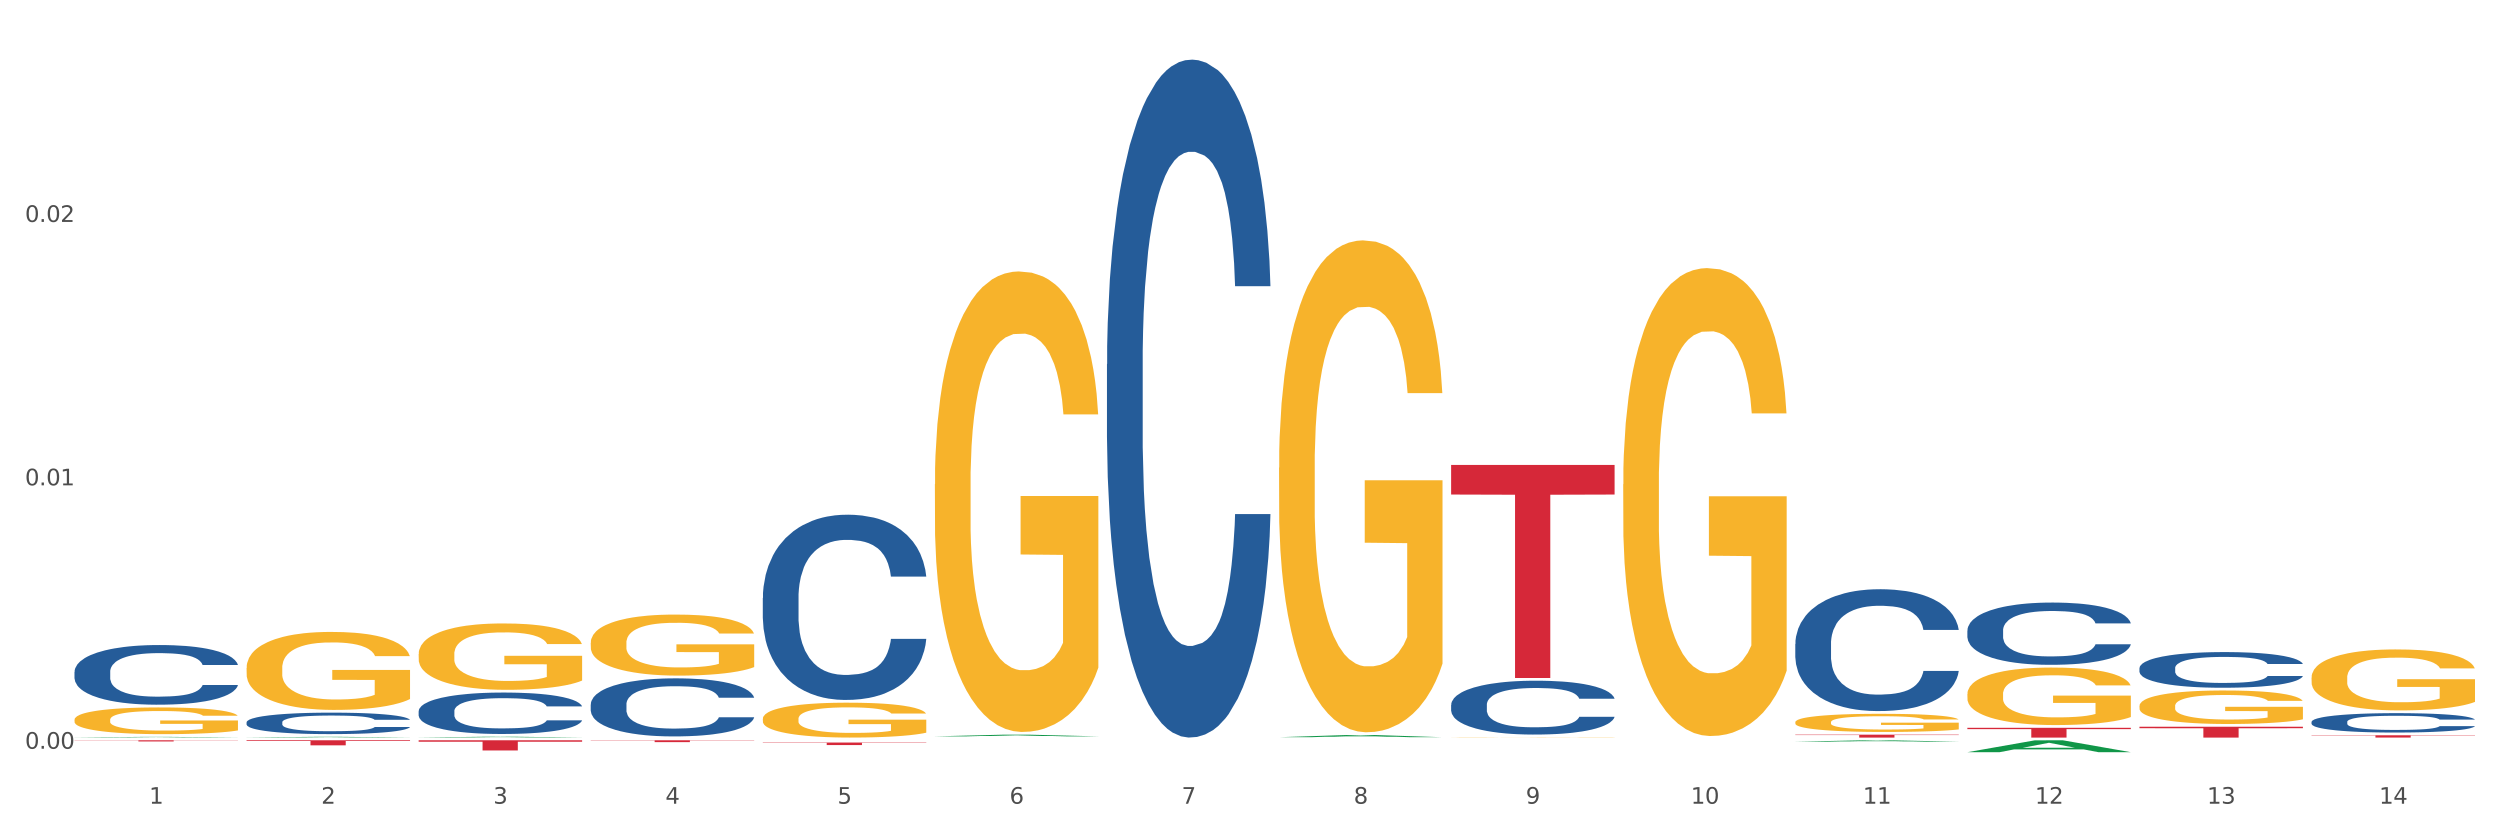 <?xml version="1.0" encoding="utf-8" standalone="no"?>
<!DOCTYPE svg PUBLIC "-//W3C//DTD SVG 1.1//EN"
  "http://www.w3.org/Graphics/SVG/1.1/DTD/svg11.dtd">
<svg xmlns:xlink="http://www.w3.org/1999/xlink" width="1080pt" height="360pt" viewBox="0 0 1080 360" xmlns="http://www.w3.org/2000/svg" version="1.1">
 <rect x="0" y="0" width="1080" height="360" fill="#333333" stroke="none"/>
 <defs>
  <style type="text/css">*{stroke-linejoin: round; stroke-linecap: butt}</style>
 </defs>
 <g id="figure_1">
  <g id="patch_1">
   <path d="M 0 360 
L 1080 360 
L 1080 0 
L 0 0 
z
" style="fill: #ffffff; stroke: #ffffff; stroke-linejoin: miter"/>
  </g>
  <g id="axes_1">
   <g id="matplotlib.axis_1">
    <g id="xtick_1">
     <g id="text_1">
      <!-- 1 -->
      <g style="fill: #4d4d4d" transform="translate(64.432 347.204) scale(0.096 -0.096)">
       <defs>
        <path id="DejaVuSans-31" d="M 794 531 
L 1825 531 
L 1825 4091 
L 703 3866 
L 703 4441 
L 1819 4666 
L 2450 4666 
L 2450 531 
L 3481 531 
L 3481 0 
L 794 0 
L 794 531 
z
" transform="scale(0.016)"/>
       </defs>
       <use xlink:href="#DejaVuSans-31"/>
      </g>
     </g>
    </g>
    <g id="xtick_2">
     <g id="text_2">
      <!-- 2 -->
      <g style="fill: #4d4d4d" transform="translate(138.771 347.204) scale(0.096 -0.096)">
       <defs>
        <path id="DejaVuSans-32" d="M 1228 531 
L 3431 531 
L 3431 0 
L 469 0 
L 469 531 
Q 828 903 1448 1529 
Q 2069 2156 2228 2338 
Q 2531 2678 2651 2914 
Q 2772 3150 2772 3378 
Q 2772 3750 2511 3984 
Q 2250 4219 1831 4219 
Q 1534 4219 1204 4116 
Q 875 4013 500 3803 
L 500 4441 
Q 881 4594 1212 4672 
Q 1544 4750 1819 4750 
Q 2544 4750 2975 4387 
Q 3406 4025 3406 3419 
Q 3406 3131 3298 2873 
Q 3191 2616 2906 2266 
Q 2828 2175 2409 1742 
Q 1991 1309 1228 531 
z
" transform="scale(0.016)"/>
       </defs>
       <use xlink:href="#DejaVuSans-32"/>
      </g>
     </g>
    </g>
    <g id="xtick_3">
     <g id="text_3">
      <!-- 3 -->
      <g style="fill: #4d4d4d" transform="translate(213.109 347.204) scale(0.096 -0.096)">
       <defs>
        <path id="DejaVuSans-33" d="M 2597 2516 
Q 3050 2419 3304 2112 
Q 3559 1806 3559 1356 
Q 3559 666 3084 287 
Q 2609 -91 1734 -91 
Q 1441 -91 1130 -33 
Q 819 25 488 141 
L 488 750 
Q 750 597 1062 519 
Q 1375 441 1716 441 
Q 2309 441 2620 675 
Q 2931 909 2931 1356 
Q 2931 1769 2642 2001 
Q 2353 2234 1838 2234 
L 1294 2234 
L 1294 2753 
L 1863 2753 
Q 2328 2753 2575 2939 
Q 2822 3125 2822 3475 
Q 2822 3834 2567 4026 
Q 2313 4219 1838 4219 
Q 1578 4219 1281 4162 
Q 984 4106 628 3988 
L 628 4550 
Q 988 4650 1302 4700 
Q 1616 4750 1894 4750 
Q 2613 4750 3031 4423 
Q 3450 4097 3450 3541 
Q 3450 3153 3228 2886 
Q 3006 2619 2597 2516 
z
" transform="scale(0.016)"/>
       </defs>
       <use xlink:href="#DejaVuSans-33"/>
      </g>
     </g>
    </g>
    <g id="xtick_4">
     <g id="text_4">
      <!-- 4 -->
      <g style="fill: #4d4d4d" transform="translate(287.448 347.204) scale(0.096 -0.096)">
       <defs>
        <path id="DejaVuSans-34" d="M 2419 4116 
L 825 1625 
L 2419 1625 
L 2419 4116 
z
M 2253 4666 
L 3047 4666 
L 3047 1625 
L 3713 1625 
L 3713 1100 
L 3047 1100 
L 3047 0 
L 2419 0 
L 2419 1100 
L 313 1100 
L 313 1709 
L 2253 4666 
z
" transform="scale(0.016)"/>
       </defs>
       <use xlink:href="#DejaVuSans-34"/>
      </g>
     </g>
    </g>
    <g id="xtick_5">
     <g id="text_5">
      <!-- 5 -->
      <g style="fill: #4d4d4d" transform="translate(361.787 347.204) scale(0.096 -0.096)">
       <defs>
        <path id="DejaVuSans-35" d="M 691 4666 
L 3169 4666 
L 3169 4134 
L 1269 4134 
L 1269 2991 
Q 1406 3038 1543 3061 
Q 1681 3084 1819 3084 
Q 2600 3084 3056 2656 
Q 3513 2228 3513 1497 
Q 3513 744 3044 326 
Q 2575 -91 1722 -91 
Q 1428 -91 1123 -41 
Q 819 9 494 109 
L 494 744 
Q 775 591 1075 516 
Q 1375 441 1709 441 
Q 2250 441 2565 725 
Q 2881 1009 2881 1497 
Q 2881 1984 2565 2268 
Q 2250 2553 1709 2553 
Q 1456 2553 1204 2497 
Q 953 2441 691 2322 
L 691 4666 
z
" transform="scale(0.016)"/>
       </defs>
       <use xlink:href="#DejaVuSans-35"/>
      </g>
     </g>
    </g>
    <g id="xtick_6">
     <g id="text_6">
      <!-- 6 -->
      <g style="fill: #4d4d4d" transform="translate(436.125 347.204) scale(0.096 -0.096)">
       <defs>
        <path id="DejaVuSans-36" d="M 2113 2584 
Q 1688 2584 1439 2293 
Q 1191 2003 1191 1497 
Q 1191 994 1439 701 
Q 1688 409 2113 409 
Q 2538 409 2786 701 
Q 3034 994 3034 1497 
Q 3034 2003 2786 2293 
Q 2538 2584 2113 2584 
z
M 3366 4563 
L 3366 3988 
Q 3128 4100 2886 4159 
Q 2644 4219 2406 4219 
Q 1781 4219 1451 3797 
Q 1122 3375 1075 2522 
Q 1259 2794 1537 2939 
Q 1816 3084 2150 3084 
Q 2853 3084 3261 2657 
Q 3669 2231 3669 1497 
Q 3669 778 3244 343 
Q 2819 -91 2113 -91 
Q 1303 -91 875 529 
Q 447 1150 447 2328 
Q 447 3434 972 4092 
Q 1497 4750 2381 4750 
Q 2619 4750 2861 4703 
Q 3103 4656 3366 4563 
z
" transform="scale(0.016)"/>
       </defs>
       <use xlink:href="#DejaVuSans-36"/>
      </g>
     </g>
    </g>
    <g id="xtick_7">
     <g id="text_7">
      <!-- 7 -->
      <g style="fill: #4d4d4d" transform="translate(510.464 347.204) scale(0.096 -0.096)">
       <defs>
        <path id="DejaVuSans-37" d="M 525 4666 
L 3525 4666 
L 3525 4397 
L 1831 0 
L 1172 0 
L 2766 4134 
L 525 4134 
L 525 4666 
z
" transform="scale(0.016)"/>
       </defs>
       <use xlink:href="#DejaVuSans-37"/>
      </g>
     </g>
    </g>
    <g id="xtick_8">
     <g id="text_8">
      <!-- 8 -->
      <g style="fill: #4d4d4d" transform="translate(584.803 347.204) scale(0.096 -0.096)">
       <defs>
        <path id="DejaVuSans-38" d="M 2034 2216 
Q 1584 2216 1326 1975 
Q 1069 1734 1069 1313 
Q 1069 891 1326 650 
Q 1584 409 2034 409 
Q 2484 409 2743 651 
Q 3003 894 3003 1313 
Q 3003 1734 2745 1975 
Q 2488 2216 2034 2216 
z
M 1403 2484 
Q 997 2584 770 2862 
Q 544 3141 544 3541 
Q 544 4100 942 4425 
Q 1341 4750 2034 4750 
Q 2731 4750 3128 4425 
Q 3525 4100 3525 3541 
Q 3525 3141 3298 2862 
Q 3072 2584 2669 2484 
Q 3125 2378 3379 2068 
Q 3634 1759 3634 1313 
Q 3634 634 3220 271 
Q 2806 -91 2034 -91 
Q 1263 -91 848 271 
Q 434 634 434 1313 
Q 434 1759 690 2068 
Q 947 2378 1403 2484 
z
M 1172 3481 
Q 1172 3119 1398 2916 
Q 1625 2713 2034 2713 
Q 2441 2713 2670 2916 
Q 2900 3119 2900 3481 
Q 2900 3844 2670 4047 
Q 2441 4250 2034 4250 
Q 1625 4250 1398 4047 
Q 1172 3844 1172 3481 
z
" transform="scale(0.016)"/>
       </defs>
       <use xlink:href="#DejaVuSans-38"/>
      </g>
     </g>
    </g>
    <g id="xtick_9">
     <g id="text_9">
      <!-- 9 -->
      <g style="fill: #4d4d4d" transform="translate(659.142 347.204) scale(0.096 -0.096)">
       <defs>
        <path id="DejaVuSans-39" d="M 703 97 
L 703 672 
Q 941 559 1184 500 
Q 1428 441 1663 441 
Q 2288 441 2617 861 
Q 2947 1281 2994 2138 
Q 2813 1869 2534 1725 
Q 2256 1581 1919 1581 
Q 1219 1581 811 2004 
Q 403 2428 403 3163 
Q 403 3881 828 4315 
Q 1253 4750 1959 4750 
Q 2769 4750 3195 4129 
Q 3622 3509 3622 2328 
Q 3622 1225 3098 567 
Q 2575 -91 1691 -91 
Q 1453 -91 1209 -44 
Q 966 3 703 97 
z
M 1959 2075 
Q 2384 2075 2632 2365 
Q 2881 2656 2881 3163 
Q 2881 3666 2632 3958 
Q 2384 4250 1959 4250 
Q 1534 4250 1286 3958 
Q 1038 3666 1038 3163 
Q 1038 2656 1286 2365 
Q 1534 2075 1959 2075 
z
" transform="scale(0.016)"/>
       </defs>
       <use xlink:href="#DejaVuSans-39"/>
      </g>
     </g>
    </g>
    <g id="xtick_10">
     <g id="text_10">
      <!-- 10 -->
      <g style="fill: #4d4d4d" transform="translate(730.426 347.204) scale(0.096 -0.096)">
       <defs>
        <path id="DejaVuSans-30" d="M 2034 4250 
Q 1547 4250 1301 3770 
Q 1056 3291 1056 2328 
Q 1056 1369 1301 889 
Q 1547 409 2034 409 
Q 2525 409 2770 889 
Q 3016 1369 3016 2328 
Q 3016 3291 2770 3770 
Q 2525 4250 2034 4250 
z
M 2034 4750 
Q 2819 4750 3233 4129 
Q 3647 3509 3647 2328 
Q 3647 1150 3233 529 
Q 2819 -91 2034 -91 
Q 1250 -91 836 529 
Q 422 1150 422 2328 
Q 422 3509 836 4129 
Q 1250 4750 2034 4750 
z
" transform="scale(0.016)"/>
       </defs>
       <use xlink:href="#DejaVuSans-31"/>
       <use xlink:href="#DejaVuSans-30" transform="translate(63.623 0)"/>
      </g>
     </g>
    </g>
    <g id="xtick_11">
     <g id="text_11">
      <!-- 11 -->
      <g style="fill: #4d4d4d" transform="translate(804.765 347.204) scale(0.096 -0.096)">
       <use xlink:href="#DejaVuSans-31"/>
       <use xlink:href="#DejaVuSans-31" transform="translate(63.623 0)"/>
      </g>
     </g>
    </g>
    <g id="xtick_12">
     <g id="text_12">
      <!-- 12 -->
      <g style="fill: #4d4d4d" transform="translate(879.104 347.204) scale(0.096 -0.096)">
       <use xlink:href="#DejaVuSans-31"/>
       <use xlink:href="#DejaVuSans-32" transform="translate(63.623 0)"/>
      </g>
     </g>
    </g>
    <g id="xtick_13">
     <g id="text_13">
      <!-- 13 -->
      <g style="fill: #4d4d4d" transform="translate(953.442 347.204) scale(0.096 -0.096)">
       <use xlink:href="#DejaVuSans-31"/>
       <use xlink:href="#DejaVuSans-33" transform="translate(63.623 0)"/>
      </g>
     </g>
    </g>
    <g id="xtick_14">
     <g id="text_14">
      <!-- 14 -->
      <g style="fill: #4d4d4d" transform="translate(1027.781 347.204) scale(0.096 -0.096)">
       <use xlink:href="#DejaVuSans-31"/>
       <use xlink:href="#DejaVuSans-34" transform="translate(63.623 0)"/>
      </g>
     </g>
    </g>
    <g id="xtick_15"/>
    <g id="xtick_16"/>
    <g id="xtick_17"/>
    <g id="xtick_18"/>
    <g id="xtick_19"/>
    <g id="xtick_20"/>
    <g id="xtick_21"/>
    <g id="xtick_22"/>
    <g id="xtick_23"/>
    <g id="xtick_24"/>
    <g id="xtick_25"/>
    <g id="xtick_26"/>
    <g id="xtick_27"/>
   </g>
   <g id="matplotlib.axis_2">
    <g id="ytick_1">
     <g id="text_15">
      <!-- 0.00 -->
      <g style="fill: #4d4d4d" transform="translate(10.8 323.453) scale(0.096 -0.096)">
       <defs>
        <path id="DejaVuSans-2e" d="M 684 794 
L 1344 794 
L 1344 0 
L 684 0 
L 684 794 
z
" transform="scale(0.016)"/>
       </defs>
       <use xlink:href="#DejaVuSans-30"/>
       <use xlink:href="#DejaVuSans-2e" transform="translate(63.623 0)"/>
       <use xlink:href="#DejaVuSans-30" transform="translate(95.41 0)"/>
       <use xlink:href="#DejaVuSans-30" transform="translate(159.033 0)"/>
      </g>
     </g>
    </g>
    <g id="ytick_2">
     <g id="text_16">
      <!-- 0.01 -->
      <g style="fill: #4d4d4d" transform="translate(10.8 209.662) scale(0.096 -0.096)">
       <use xlink:href="#DejaVuSans-30"/>
       <use xlink:href="#DejaVuSans-2e" transform="translate(63.623 0)"/>
       <use xlink:href="#DejaVuSans-30" transform="translate(95.41 0)"/>
       <use xlink:href="#DejaVuSans-31" transform="translate(159.033 0)"/>
      </g>
     </g>
    </g>
    <g id="ytick_3">
     <g id="text_17">
      <!-- 0.02 -->
      <g style="fill: #4d4d4d" transform="translate(10.8 95.872) scale(0.096 -0.096)">
       <use xlink:href="#DejaVuSans-30"/>
       <use xlink:href="#DejaVuSans-2e" transform="translate(63.623 0)"/>
       <use xlink:href="#DejaVuSans-30" transform="translate(95.41 0)"/>
       <use xlink:href="#DejaVuSans-32" transform="translate(159.033 0)"/>
      </g>
     </g>
    </g>
    <g id="ytick_4"/>
    <g id="ytick_5"/>
    <g id="ytick_6"/>
   </g>
   <g id="PolyCollection_1">
    <path d="M 32.175 318.629 
L 32.248 318.629 
L 61.37 318.331 
L 73.456 318.331 
L 102.797 318.63 
L 88.818 318.63 
L 82.484 318.56 
L 52.415 318.56 
L 52.197 318.561 
L 46.081 318.63 
L 32.175 318.63 
L 32.175 318.629 
L 56.201 318.519 
L 78.698 318.518 
L 67.559 318.395 
L 67.413 318.394 
L 67.267 318.395 
L 56.128 318.518 
L 56.201 318.519 
L 32.175 318.629 
z
" clip-path="url(#p52af24d23d)" style="fill: #109648"/>
    <path d="M 849.901 314.405 
L 920.523 314.405 
L 920.523 314.992 
L 892.742 314.996 
L 892.742 318.63 
L 877.514 318.63 
L 877.514 314.996 
L 849.901 314.992 
L 849.901 314.409 
L 849.901 314.405 
z
" clip-path="url(#p52af24d23d)" style="fill: #d62839"/>
    <path d="M 775.562 317.38 
L 846.184 317.38 
L 846.184 317.554 
L 818.404 317.555 
L 818.404 318.63 
L 803.175 318.63 
L 803.175 317.555 
L 775.562 317.554 
L 775.562 317.381 
L 775.562 317.38 
z
" clip-path="url(#p52af24d23d)" style="fill: #d62839"/>
    <path d="M 626.885 200.851 
L 697.506 200.851 
L 697.506 213.641 
L 669.726 213.728 
L 669.726 292.887 
L 654.497 292.887 
L 654.497 213.728 
L 626.885 213.641 
L 626.885 200.938 
L 626.885 200.851 
z
" clip-path="url(#p52af24d23d)" style="fill: #d62839"/>
    <path d="M 329.53 320.775 
L 400.152 320.775 
L 400.152 320.926 
L 372.371 320.927 
L 372.371 321.859 
L 357.143 321.859 
L 357.143 320.927 
L 329.53 320.926 
L 329.53 320.776 
L 329.53 320.775 
z
" clip-path="url(#p52af24d23d)" style="fill: #d62839"/>
    <path d="M 255.191 319.806 
L 325.813 319.806 
L 325.813 319.915 
L 298.033 319.916 
L 298.033 320.59 
L 282.804 320.59 
L 282.804 319.916 
L 255.191 319.915 
L 255.191 319.807 
L 255.191 319.806 
z
" clip-path="url(#p52af24d23d)" style="fill: #d62839"/>
    <path d="M 180.852 319.806 
L 251.474 319.806 
L 251.474 320.417 
L 223.694 320.421 
L 223.694 324.204 
L 208.465 324.204 
L 208.465 320.421 
L 180.852 320.417 
L 180.852 319.81 
L 180.852 319.806 
z
" clip-path="url(#p52af24d23d)" style="fill: #d62839"/>
    <path d="M 106.514 319.806 
L 177.135 319.806 
L 177.135 320.109 
L 149.355 320.111 
L 149.355 321.989 
L 134.126 321.989 
L 134.126 320.111 
L 106.514 320.109 
L 106.514 319.808 
L 106.514 319.806 
z
" clip-path="url(#p52af24d23d)" style="fill: #d62839"/>
    <path d="M 32.175 319.806 
L 102.797 319.806 
L 102.797 319.878 
L 75.017 319.878 
L 75.017 320.325 
L 59.788 320.325 
L 59.788 319.878 
L 32.175 319.878 
L 32.175 319.806 
L 32.175 319.806 
z
" clip-path="url(#p52af24d23d)" style="fill: #d62839"/>
    <path d="M 106.514 288.56 
L 106.597 288.53 
L 106.597 287.422 
L 106.764 286.468 
L 107.598 284.16 
L 108.848 282.252 
L 109.765 281.236 
L 110.683 280.405 
L 111.767 279.575 
L 113.101 278.713 
L 115.519 277.451 
L 117.019 276.805 
L 118.854 276.128 
L 122.189 275.143 
L 124.607 274.589 
L 127.108 274.128 
L 131.194 273.574 
L 133.862 273.327 
L 136.697 273.143 
L 140.115 273.02 
L 142.7 272.989 
L 148.37 273.081 
L 153.206 273.358 
L 155.54 273.574 
L 158.542 273.943 
L 160.126 274.189 
L 162.711 274.682 
L 165.379 275.328 
L 167.213 275.882 
L 169.965 276.928 
L 172.049 277.974 
L 173.967 279.267 
L 174.968 280.159 
L 175.718 280.99 
L 176.385 281.944 
L 177.052 283.452 
L 162.044 283.452 
L 161.46 282.375 
L 160.543 281.359 
L 159.209 280.375 
L 158.042 279.759 
L 156.041 278.99 
L 154.206 278.497 
L 152.289 278.128 
L 149.954 277.82 
L 148.12 277.667 
L 145.535 277.543 
L 140.449 277.574 
L 137.03 277.82 
L 134.696 278.128 
L 133.195 278.405 
L 131.861 278.713 
L 130.36 279.144 
L 128.609 279.79 
L 127.358 280.375 
L 126.108 281.113 
L 125.107 281.852 
L 124.19 282.713 
L 123.44 283.637 
L 122.856 284.591 
L 122.356 285.76 
L 121.939 287.699 
L 121.939 291.915 
L 122.106 292.869 
L 122.522 294.131 
L 123.023 295.085 
L 123.856 296.223 
L 124.607 296.992 
L 126.024 298.1 
L 127.609 299.024 
L 128.859 299.608 
L 130.11 300.101 
L 132.278 300.778 
L 134.696 301.332 
L 136.78 301.67 
L 139.615 301.978 
L 141.533 302.101 
L 143.2 302.162 
L 147.286 302.162 
L 150.204 302.07 
L 153.456 301.855 
L 155.957 301.578 
L 158.042 301.239 
L 160.376 300.685 
L 161.877 300.162 
L 161.877 293.73 
L 143.534 293.7 
L 143.534 289.422 
L 177.135 289.422 
L 177.135 301.978 
L 175.718 302.624 
L 174.134 303.209 
L 172.466 303.732 
L 169.965 304.378 
L 166.963 304.994 
L 164.295 305.424 
L 161.46 305.794 
L 158.125 306.132 
L 153.789 306.44 
L 151.121 306.563 
L 147.786 306.655 
L 143.867 306.686 
L 140.449 306.625 
L 137.114 306.471 
L 133.612 306.194 
L 130.193 305.794 
L 127.609 305.394 
L 125.024 304.901 
L 122.272 304.255 
L 120.104 303.64 
L 118.437 303.086 
L 116.603 302.378 
L 114.601 301.455 
L 113.101 300.624 
L 111.767 299.762 
L 110.349 298.654 
L 109.349 297.7 
L 108.348 296.5 
L 107.764 295.608 
L 107.097 294.223 
L 106.597 292.284 
L 106.514 288.56 
z
" clip-path="url(#p52af24d23d)" style="fill: #f7b32b"/>
    <path d="M 32.175 290.237 
L 32.258 290.213 
L 32.258 289.554 
L 32.509 288.659 
L 33.427 287.011 
L 34.596 285.763 
L 36.599 284.303 
L 37.684 283.691 
L 39.104 283.008 
L 42.025 281.902 
L 45.364 280.96 
L 47.702 280.442 
L 49.455 280.112 
L 53.378 279.524 
L 55.632 279.265 
L 57.969 279.053 
L 59.973 278.912 
L 63.312 278.747 
L 65.983 278.676 
L 69.072 278.653 
L 71.66 278.676 
L 75.082 278.77 
L 80.091 279.053 
L 82.011 279.218 
L 84.599 279.5 
L 87.27 279.877 
L 89.44 280.254 
L 91.945 280.795 
L 94.533 281.502 
L 97.037 282.396 
L 98.79 283.22 
L 100.209 284.091 
L 101.461 285.151 
L 102.379 286.305 
L 102.797 287.27 
L 87.52 287.27 
L 87.103 286.399 
L 86.268 285.457 
L 85.434 284.821 
L 84.515 284.303 
L 83.096 283.715 
L 81.844 283.338 
L 79.757 282.891 
L 77.837 282.608 
L 76.251 282.443 
L 74.331 282.302 
L 70.241 282.161 
L 67.319 282.161 
L 65.482 282.208 
L 63.229 282.326 
L 61.309 282.49 
L 59.055 282.773 
L 57.302 283.079 
L 55.549 283.479 
L 54.547 283.762 
L 53.044 284.28 
L 52.043 284.704 
L 50.707 285.433 
L 49.956 285.951 
L 48.62 287.293 
L 48.036 288.282 
L 47.785 288.965 
L 47.618 289.719 
L 47.618 293.391 
L 48.119 295.04 
L 48.537 295.746 
L 49.204 296.546 
L 50.457 297.582 
L 52.293 298.595 
L 54.213 299.325 
L 55.799 299.772 
L 57.302 300.102 
L 58.804 300.361 
L 60.641 300.596 
L 62.143 300.737 
L 64.397 300.879 
L 67.069 300.949 
L 69.155 300.949 
L 73.413 300.832 
L 75.333 300.714 
L 77.169 300.549 
L 79.173 300.29 
L 80.759 300.007 
L 81.677 299.796 
L 83.18 299.348 
L 84.348 298.877 
L 85.35 298.336 
L 86.018 297.865 
L 86.769 297.159 
L 87.353 296.358 
L 87.52 295.934 
L 102.797 295.934 
L 102.463 296.782 
L 101.879 297.606 
L 100.71 298.713 
L 99.792 299.348 
L 98.372 300.125 
L 96.87 300.784 
L 94.783 301.514 
L 92.863 302.056 
L 90.86 302.527 
L 88.689 302.951 
L 84.766 303.539 
L 83.347 303.704 
L 80.341 303.986 
L 78.004 304.151 
L 74.581 304.316 
L 71.075 304.41 
L 67.402 304.434 
L 64.147 304.387 
L 60.557 304.245 
L 58.303 304.104 
L 55.799 303.892 
L 52.877 303.563 
L 50.123 303.162 
L 47.535 302.692 
L 45.114 302.15 
L 42.86 301.538 
L 39.938 300.525 
L 37.768 299.537 
L 36.182 298.618 
L 35.097 297.841 
L 34.011 296.853 
L 33.427 296.17 
L 32.509 294.522 
L 32.175 292.991 
L 32.175 290.237 
z
" clip-path="url(#p52af24d23d)" style="fill: #255c99"/>
    <path d="M 106.514 312.029 
L 106.597 312.02 
L 106.597 311.783 
L 106.848 311.461 
L 107.766 310.869 
L 108.935 310.42 
L 110.938 309.895 
L 112.023 309.675 
L 113.442 309.429 
L 116.364 309.031 
L 119.703 308.692 
L 122.04 308.506 
L 123.794 308.387 
L 127.717 308.176 
L 129.971 308.083 
L 132.308 308.006 
L 134.312 307.956 
L 137.651 307.896 
L 140.322 307.871 
L 143.411 307.862 
L 145.998 307.871 
L 149.421 307.905 
L 154.43 308.006 
L 156.35 308.066 
L 158.937 308.167 
L 161.609 308.303 
L 163.779 308.438 
L 166.283 308.633 
L 168.871 308.887 
L 171.376 309.209 
L 173.129 309.505 
L 174.548 309.819 
L 175.8 310.2 
L 176.718 310.615 
L 177.135 310.962 
L 161.859 310.962 
L 161.442 310.648 
L 160.607 310.31 
L 159.772 310.081 
L 158.854 309.895 
L 157.435 309.683 
L 156.183 309.548 
L 154.096 309.387 
L 152.176 309.285 
L 150.59 309.226 
L 148.67 309.175 
L 144.579 309.124 
L 141.658 309.124 
L 139.821 309.141 
L 137.567 309.183 
L 135.647 309.243 
L 133.393 309.344 
L 131.64 309.454 
L 129.887 309.598 
L 128.886 309.7 
L 127.383 309.886 
L 126.381 310.039 
L 125.046 310.301 
L 124.294 310.488 
L 122.959 310.97 
L 122.374 311.326 
L 122.124 311.571 
L 121.957 311.842 
L 121.957 313.164 
L 122.458 313.756 
L 122.875 314.01 
L 123.543 314.298 
L 124.795 314.671 
L 126.632 315.035 
L 128.552 315.297 
L 130.138 315.458 
L 131.64 315.577 
L 133.143 315.67 
L 134.979 315.755 
L 136.482 315.806 
L 138.736 315.856 
L 141.407 315.882 
L 143.494 315.882 
L 147.751 315.839 
L 149.671 315.797 
L 151.508 315.738 
L 153.511 315.645 
L 155.097 315.543 
L 156.016 315.467 
L 157.518 315.306 
L 158.687 315.137 
L 159.689 314.942 
L 160.357 314.772 
L 161.108 314.518 
L 161.692 314.231 
L 161.859 314.078 
L 177.135 314.078 
L 176.802 314.383 
L 176.217 314.679 
L 175.049 315.077 
L 174.13 315.306 
L 172.711 315.585 
L 171.209 315.823 
L 169.122 316.085 
L 167.202 316.28 
L 165.198 316.449 
L 163.028 316.602 
L 159.104 316.813 
L 157.685 316.873 
L 154.68 316.974 
L 152.343 317.033 
L 148.92 317.093 
L 145.414 317.127 
L 141.741 317.135 
L 138.486 317.118 
L 134.896 317.067 
L 132.642 317.017 
L 130.138 316.94 
L 127.216 316.822 
L 124.461 316.678 
L 121.874 316.508 
L 119.453 316.314 
L 117.199 316.094 
L 114.277 315.729 
L 112.107 315.374 
L 110.521 315.043 
L 109.435 314.764 
L 108.35 314.408 
L 107.766 314.163 
L 106.848 313.57 
L 106.514 313.02 
L 106.514 312.029 
z
" clip-path="url(#p52af24d23d)" style="fill: #255c99"/>
    <path d="M 180.852 307.226 
L 180.936 307.21 
L 180.936 306.752 
L 181.186 306.131 
L 182.105 304.986 
L 183.273 304.12 
L 185.277 303.106 
L 186.362 302.681 
L 187.781 302.207 
L 190.703 301.438 
L 194.042 300.784 
L 196.379 300.425 
L 198.132 300.196 
L 202.056 299.787 
L 204.31 299.607 
L 206.647 299.46 
L 208.65 299.362 
L 211.989 299.248 
L 214.661 299.199 
L 217.749 299.182 
L 220.337 299.199 
L 223.76 299.264 
L 228.768 299.46 
L 230.688 299.575 
L 233.276 299.771 
L 235.947 300.032 
L 238.118 300.294 
L 240.622 300.67 
L 243.21 301.16 
L 245.714 301.782 
L 247.467 302.354 
L 248.886 302.959 
L 250.139 303.695 
L 251.057 304.496 
L 251.474 305.166 
L 236.198 305.166 
L 235.78 304.561 
L 234.946 303.907 
L 234.111 303.466 
L 233.193 303.106 
L 231.774 302.697 
L 230.521 302.436 
L 228.434 302.125 
L 226.514 301.929 
L 224.928 301.814 
L 223.008 301.716 
L 218.918 301.618 
L 215.996 301.618 
L 214.16 301.651 
L 211.906 301.733 
L 209.986 301.847 
L 207.732 302.043 
L 205.979 302.256 
L 204.226 302.534 
L 203.224 302.73 
L 201.722 303.09 
L 200.72 303.384 
L 199.384 303.891 
L 198.633 304.25 
L 197.297 305.182 
L 196.713 305.869 
L 196.463 306.343 
L 196.296 306.866 
L 196.296 309.417 
L 196.797 310.561 
L 197.214 311.052 
L 197.882 311.608 
L 199.134 312.327 
L 200.97 313.03 
L 202.89 313.537 
L 204.476 313.847 
L 205.979 314.076 
L 207.482 314.256 
L 209.318 314.42 
L 210.821 314.518 
L 213.075 314.616 
L 215.746 314.665 
L 217.833 314.665 
L 222.09 314.583 
L 224.01 314.501 
L 225.847 314.387 
L 227.85 314.207 
L 229.436 314.011 
L 230.354 313.864 
L 231.857 313.553 
L 233.026 313.226 
L 234.027 312.85 
L 234.695 312.523 
L 235.447 312.033 
L 236.031 311.477 
L 236.198 311.182 
L 251.474 311.182 
L 251.14 311.771 
L 250.556 312.343 
L 249.387 313.112 
L 248.469 313.553 
L 247.05 314.093 
L 245.547 314.55 
L 243.46 315.057 
L 241.54 315.433 
L 239.537 315.76 
L 237.367 316.055 
L 233.443 316.463 
L 232.024 316.578 
L 229.019 316.774 
L 226.681 316.888 
L 223.259 317.003 
L 219.753 317.068 
L 216.08 317.085 
L 212.824 317.052 
L 209.235 316.954 
L 206.981 316.856 
L 204.476 316.708 
L 201.555 316.48 
L 198.8 316.202 
L 196.212 315.875 
L 193.791 315.499 
L 191.538 315.074 
L 188.616 314.371 
L 186.445 313.684 
L 184.859 313.046 
L 183.774 312.507 
L 182.689 311.82 
L 182.105 311.346 
L 181.186 310.202 
L 180.852 309.139 
L 180.852 307.226 
z
" clip-path="url(#p52af24d23d)" style="fill: #255c99"/>
    <path d="M 255.191 304.317 
L 255.275 304.294 
L 255.275 303.652 
L 255.525 302.781 
L 256.443 301.178 
L 257.612 299.963 
L 259.615 298.543 
L 260.701 297.947 
L 262.12 297.282 
L 265.041 296.206 
L 268.381 295.289 
L 270.718 294.785 
L 272.471 294.464 
L 276.394 293.891 
L 278.648 293.639 
L 280.986 293.433 
L 282.989 293.296 
L 286.328 293.135 
L 288.999 293.067 
L 292.088 293.044 
L 294.676 293.067 
L 298.098 293.158 
L 303.107 293.433 
L 305.027 293.594 
L 307.615 293.868 
L 310.286 294.235 
L 312.457 294.602 
L 314.961 295.129 
L 317.549 295.816 
L 320.053 296.687 
L 321.806 297.489 
L 323.225 298.336 
L 324.477 299.367 
L 325.396 300.49 
L 325.813 301.43 
L 310.537 301.43 
L 310.119 300.582 
L 309.284 299.665 
L 308.45 299.047 
L 307.531 298.543 
L 306.112 297.97 
L 304.86 297.603 
L 302.773 297.168 
L 300.853 296.893 
L 299.267 296.733 
L 297.347 296.595 
L 293.257 296.458 
L 290.335 296.458 
L 288.499 296.503 
L 286.245 296.618 
L 284.325 296.778 
L 282.071 297.053 
L 280.318 297.351 
L 278.565 297.741 
L 277.563 298.016 
L 276.06 298.52 
L 275.059 298.932 
L 273.723 299.642 
L 272.972 300.147 
L 271.636 301.453 
L 271.052 302.415 
L 270.801 303.079 
L 270.634 303.813 
L 270.634 307.387 
L 271.135 308.991 
L 271.553 309.678 
L 272.22 310.457 
L 273.473 311.465 
L 275.309 312.451 
L 277.229 313.161 
L 278.815 313.596 
L 280.318 313.917 
L 281.82 314.169 
L 283.657 314.398 
L 285.159 314.536 
L 287.413 314.673 
L 290.085 314.742 
L 292.172 314.742 
L 296.429 314.627 
L 298.349 314.513 
L 300.185 314.352 
L 302.189 314.1 
L 303.775 313.825 
L 304.693 313.619 
L 306.196 313.184 
L 307.364 312.726 
L 308.366 312.199 
L 309.034 311.74 
L 309.785 311.053 
L 310.37 310.274 
L 310.537 309.861 
L 325.813 309.861 
L 325.479 310.686 
L 324.895 311.488 
L 323.726 312.565 
L 322.808 313.184 
L 321.389 313.94 
L 319.886 314.581 
L 317.799 315.292 
L 315.879 315.819 
L 313.876 316.277 
L 311.705 316.689 
L 307.782 317.262 
L 306.363 317.423 
L 303.358 317.698 
L 301.02 317.858 
L 297.598 318.018 
L 294.092 318.11 
L 290.419 318.133 
L 287.163 318.087 
L 283.573 317.95 
L 281.32 317.812 
L 278.815 317.606 
L 275.893 317.285 
L 273.139 316.896 
L 270.551 316.437 
L 268.13 315.91 
L 265.876 315.315 
L 262.955 314.329 
L 260.784 313.367 
L 259.198 312.473 
L 258.113 311.717 
L 257.028 310.755 
L 256.443 310.091 
L 255.525 308.487 
L 255.191 306.997 
L 255.191 304.317 
z
" clip-path="url(#p52af24d23d)" style="fill: #255c99"/>
    <path d="M 329.53 258.308 
L 329.613 258.235 
L 329.613 256.188 
L 329.864 253.411 
L 330.782 248.294 
L 331.951 244.42 
L 333.954 239.888 
L 335.039 237.988 
L 336.458 235.868 
L 339.38 232.433 
L 342.719 229.509 
L 345.057 227.901 
L 346.81 226.878 
L 350.733 225.051 
L 352.987 224.247 
L 355.324 223.589 
L 357.328 223.15 
L 360.667 222.639 
L 363.338 222.419 
L 366.427 222.346 
L 369.015 222.419 
L 372.437 222.712 
L 377.446 223.589 
L 379.366 224.1 
L 381.954 224.978 
L 384.625 226.147 
L 386.795 227.317 
L 389.3 228.998 
L 391.887 231.19 
L 394.392 233.968 
L 396.145 236.526 
L 397.564 239.231 
L 398.816 242.52 
L 399.734 246.101 
L 400.152 249.098 
L 384.875 249.098 
L 384.458 246.394 
L 383.623 243.47 
L 382.788 241.496 
L 381.87 239.888 
L 380.451 238.061 
L 379.199 236.892 
L 377.112 235.503 
L 375.192 234.626 
L 373.606 234.114 
L 371.686 233.676 
L 367.595 233.237 
L 364.674 233.237 
L 362.837 233.383 
L 360.583 233.749 
L 358.663 234.26 
L 356.41 235.137 
L 354.656 236.088 
L 352.903 237.33 
L 351.902 238.207 
L 350.399 239.815 
L 349.397 241.131 
L 348.062 243.397 
L 347.31 245.005 
L 345.975 249.171 
L 345.391 252.241 
L 345.14 254.361 
L 344.973 256.7 
L 344.973 268.102 
L 345.474 273.219 
L 345.891 275.411 
L 346.559 277.896 
L 347.811 281.112 
L 349.648 284.255 
L 351.568 286.521 
L 353.154 287.91 
L 354.656 288.933 
L 356.159 289.737 
L 357.996 290.468 
L 359.498 290.907 
L 361.752 291.345 
L 364.423 291.565 
L 366.51 291.565 
L 370.768 291.199 
L 372.688 290.834 
L 374.524 290.322 
L 376.528 289.518 
L 378.114 288.641 
L 379.032 287.983 
L 380.534 286.594 
L 381.703 285.133 
L 382.705 283.451 
L 383.373 281.99 
L 384.124 279.797 
L 384.708 277.312 
L 384.875 275.996 
L 400.152 275.996 
L 399.818 278.627 
L 399.233 281.186 
L 398.065 284.621 
L 397.146 286.594 
L 395.727 289.006 
L 394.225 291.053 
L 392.138 293.319 
L 390.218 295 
L 388.214 296.462 
L 386.044 297.778 
L 382.121 299.605 
L 380.701 300.116 
L 377.696 300.994 
L 375.359 301.505 
L 371.936 302.017 
L 368.43 302.309 
L 364.757 302.382 
L 361.502 302.236 
L 357.912 301.798 
L 355.658 301.359 
L 353.154 300.701 
L 350.232 299.678 
L 347.477 298.435 
L 344.89 296.974 
L 342.469 295.292 
L 340.215 293.392 
L 337.293 290.249 
L 335.123 287.179 
L 333.537 284.329 
L 332.452 281.917 
L 331.366 278.847 
L 330.782 276.727 
L 329.864 271.61 
L 329.53 266.859 
L 329.53 258.308 
z
" clip-path="url(#p52af24d23d)" style="fill: #255c99"/>
    <path d="M 478.207 157.35 
L 478.291 157.082 
L 478.291 149.594 
L 478.541 139.43 
L 479.459 120.708 
L 480.628 106.532 
L 482.632 89.95 
L 483.717 82.996 
L 485.136 75.24 
L 488.058 62.669 
L 491.397 51.971 
L 493.734 46.086 
L 495.487 42.342 
L 499.41 35.656 
L 501.664 32.713 
L 504.002 30.306 
L 506.005 28.702 
L 509.344 26.829 
L 512.016 26.027 
L 515.104 25.759 
L 517.692 26.027 
L 521.115 27.097 
L 526.123 30.306 
L 528.043 32.179 
L 530.631 35.388 
L 533.302 39.667 
L 535.473 43.947 
L 537.977 50.098 
L 540.565 58.122 
L 543.069 68.286 
L 544.822 77.647 
L 546.241 87.543 
L 547.493 99.579 
L 548.412 112.684 
L 548.829 123.65 
L 533.553 123.65 
L 533.135 113.754 
L 532.301 103.056 
L 531.466 95.834 
L 530.548 89.95 
L 529.128 83.263 
L 527.876 78.984 
L 525.789 73.902 
L 523.869 70.693 
L 522.283 68.821 
L 520.363 67.216 
L 516.273 65.611 
L 513.351 65.611 
L 511.515 66.146 
L 509.261 67.483 
L 507.341 69.356 
L 505.087 72.565 
L 503.334 76.042 
L 501.581 80.589 
L 500.579 83.798 
L 499.077 89.683 
L 498.075 94.497 
L 496.739 102.788 
L 495.988 108.672 
L 494.652 123.917 
L 494.068 135.151 
L 493.818 142.907 
L 493.651 151.466 
L 493.651 193.19 
L 494.151 211.912 
L 494.569 219.936 
L 495.237 229.029 
L 496.489 240.798 
L 498.325 252.298 
L 500.245 260.59 
L 501.831 265.671 
L 503.334 269.416 
L 504.837 272.358 
L 506.673 275.032 
L 508.176 276.637 
L 510.429 278.242 
L 513.101 279.044 
L 515.188 279.044 
L 519.445 277.707 
L 521.365 276.37 
L 523.202 274.498 
L 525.205 271.555 
L 526.791 268.346 
L 527.709 265.939 
L 529.212 260.857 
L 530.381 255.508 
L 531.382 249.356 
L 532.05 244.007 
L 532.801 235.983 
L 533.386 226.89 
L 533.553 222.075 
L 548.829 222.075 
L 548.495 231.704 
L 547.911 241.065 
L 546.742 253.636 
L 545.824 260.857 
L 544.405 269.683 
L 542.902 277.172 
L 540.815 285.463 
L 538.895 291.615 
L 536.892 296.964 
L 534.721 301.778 
L 530.798 308.465 
L 529.379 310.337 
L 526.374 313.547 
L 524.036 315.419 
L 520.614 317.291 
L 517.108 318.361 
L 513.435 318.628 
L 510.179 318.094 
L 506.59 316.489 
L 504.336 314.884 
L 501.831 312.477 
L 498.91 308.732 
L 496.155 304.186 
L 493.567 298.836 
L 491.146 292.685 
L 488.892 285.731 
L 485.971 274.23 
L 483.8 262.997 
L 482.214 252.566 
L 481.129 243.74 
L 480.044 232.506 
L 479.459 224.75 
L 478.541 206.028 
L 478.207 188.643 
L 478.207 157.35 
z
" clip-path="url(#p52af24d23d)" style="fill: #255c99"/>
    <path d="M 626.885 304.519 
L 626.968 304.498 
L 626.968 303.903 
L 627.219 303.095 
L 628.137 301.608 
L 629.306 300.481 
L 631.309 299.164 
L 632.394 298.611 
L 633.813 297.995 
L 636.735 296.996 
L 640.074 296.146 
L 642.411 295.679 
L 644.164 295.381 
L 648.088 294.85 
L 650.342 294.616 
L 652.679 294.425 
L 654.683 294.297 
L 658.022 294.148 
L 660.693 294.085 
L 663.782 294.063 
L 666.369 294.085 
L 669.792 294.17 
L 674.801 294.425 
L 676.721 294.573 
L 679.308 294.828 
L 681.98 295.169 
L 684.15 295.509 
L 686.654 295.997 
L 689.242 296.635 
L 691.747 297.442 
L 693.5 298.186 
L 694.919 298.973 
L 696.171 299.929 
L 697.089 300.97 
L 697.506 301.842 
L 682.23 301.842 
L 681.813 301.055 
L 680.978 300.205 
L 680.143 299.631 
L 679.225 299.164 
L 677.806 298.633 
L 676.554 298.293 
L 674.467 297.889 
L 672.547 297.634 
L 670.961 297.485 
L 669.041 297.357 
L 664.95 297.23 
L 662.029 297.23 
L 660.192 297.272 
L 657.938 297.379 
L 656.018 297.527 
L 653.764 297.782 
L 652.011 298.059 
L 650.258 298.42 
L 649.257 298.675 
L 647.754 299.143 
L 646.752 299.525 
L 645.417 300.184 
L 644.665 300.651 
L 643.33 301.863 
L 642.745 302.755 
L 642.495 303.372 
L 642.328 304.052 
L 642.328 307.367 
L 642.829 308.855 
L 643.246 309.492 
L 643.914 310.215 
L 645.166 311.15 
L 647.003 312.064 
L 648.923 312.723 
L 650.509 313.126 
L 652.011 313.424 
L 653.514 313.658 
L 655.35 313.87 
L 656.853 313.998 
L 659.107 314.125 
L 661.778 314.189 
L 663.865 314.189 
L 668.122 314.083 
L 670.042 313.976 
L 671.879 313.828 
L 673.882 313.594 
L 675.468 313.339 
L 676.387 313.148 
L 677.889 312.744 
L 679.058 312.319 
L 680.06 311.83 
L 680.728 311.405 
L 681.479 310.767 
L 682.063 310.045 
L 682.23 309.662 
L 697.506 309.662 
L 697.173 310.427 
L 696.588 311.171 
L 695.42 312.17 
L 694.501 312.744 
L 693.082 313.445 
L 691.58 314.04 
L 689.493 314.699 
L 687.573 315.188 
L 685.569 315.613 
L 683.399 315.995 
L 679.475 316.527 
L 678.056 316.675 
L 675.051 316.93 
L 672.714 317.079 
L 669.291 317.228 
L 665.785 317.313 
L 662.112 317.334 
L 658.856 317.292 
L 655.267 317.164 
L 653.013 317.037 
L 650.509 316.845 
L 647.587 316.548 
L 644.832 316.187 
L 642.244 315.762 
L 639.824 315.273 
L 637.57 314.72 
L 634.648 313.806 
L 632.478 312.914 
L 630.892 312.085 
L 629.806 311.384 
L 628.721 310.491 
L 628.137 309.875 
L 627.219 308.387 
L 626.885 307.006 
L 626.885 304.519 
z
" clip-path="url(#p52af24d23d)" style="fill: #255c99"/>
    <path d="M 775.562 278.197 
L 775.646 278.149 
L 775.646 276.803 
L 775.896 274.976 
L 776.814 271.61 
L 777.983 269.062 
L 779.986 266.082 
L 781.072 264.832 
L 782.491 263.437 
L 785.412 261.178 
L 788.752 259.255 
L 791.089 258.197 
L 792.842 257.524 
L 796.765 256.322 
L 799.019 255.793 
L 801.357 255.36 
L 803.36 255.072 
L 806.699 254.735 
L 809.37 254.591 
L 812.459 254.543 
L 815.047 254.591 
L 818.469 254.783 
L 823.478 255.36 
L 825.398 255.697 
L 827.986 256.274 
L 830.657 257.043 
L 832.828 257.812 
L 835.332 258.918 
L 837.92 260.36 
L 840.424 262.187 
L 842.177 263.87 
L 843.596 265.649 
L 844.848 267.812 
L 845.766 270.168 
L 846.184 272.139 
L 830.908 272.139 
L 830.49 270.36 
L 829.655 268.437 
L 828.821 267.139 
L 827.902 266.082 
L 826.483 264.88 
L 825.231 264.11 
L 823.144 263.197 
L 821.224 262.62 
L 819.638 262.283 
L 817.718 261.995 
L 813.628 261.707 
L 810.706 261.707 
L 808.87 261.803 
L 806.616 262.043 
L 804.696 262.38 
L 802.442 262.957 
L 800.689 263.582 
L 798.936 264.399 
L 797.934 264.976 
L 796.431 266.033 
L 795.43 266.899 
L 794.094 268.389 
L 793.343 269.447 
L 792.007 272.187 
L 791.423 274.207 
L 791.172 275.601 
L 791.005 277.139 
L 791.005 284.639 
L 791.506 288.005 
L 791.924 289.447 
L 792.591 291.082 
L 793.844 293.197 
L 795.68 295.264 
L 797.6 296.755 
L 799.186 297.668 
L 800.689 298.341 
L 802.191 298.87 
L 804.028 299.351 
L 805.53 299.639 
L 807.784 299.928 
L 810.456 300.072 
L 812.543 300.072 
L 816.8 299.832 
L 818.72 299.591 
L 820.556 299.255 
L 822.56 298.726 
L 824.146 298.149 
L 825.064 297.716 
L 826.567 296.803 
L 827.735 295.841 
L 828.737 294.735 
L 829.405 293.774 
L 830.156 292.332 
L 830.741 290.697 
L 830.908 289.832 
L 846.184 289.832 
L 845.85 291.562 
L 845.266 293.245 
L 844.097 295.505 
L 843.179 296.803 
L 841.76 298.389 
L 840.257 299.735 
L 838.17 301.226 
L 836.25 302.332 
L 834.247 303.293 
L 832.076 304.158 
L 828.153 305.36 
L 826.734 305.697 
L 823.728 306.274 
L 821.391 306.61 
L 817.969 306.947 
L 814.463 307.139 
L 810.79 307.187 
L 807.534 307.091 
L 803.944 306.803 
L 801.69 306.514 
L 799.186 306.082 
L 796.264 305.408 
L 793.51 304.591 
L 790.922 303.63 
L 788.501 302.524 
L 786.247 301.274 
L 783.325 299.207 
L 781.155 297.187 
L 779.569 295.312 
L 778.484 293.726 
L 777.399 291.707 
L 776.814 290.312 
L 775.896 286.947 
L 775.562 283.822 
L 775.562 278.197 
z
" clip-path="url(#p52af24d23d)" style="fill: #255c99"/>
    <path d="M 180.852 282.579 
L 180.936 282.553 
L 180.936 281.61 
L 181.103 280.798 
L 181.936 278.834 
L 183.187 277.21 
L 184.104 276.346 
L 185.021 275.639 
L 186.105 274.931 
L 187.439 274.198 
L 189.857 273.124 
L 191.358 272.574 
L 193.192 271.998 
L 196.528 271.16 
L 198.946 270.688 
L 201.447 270.296 
L 205.533 269.824 
L 208.201 269.615 
L 211.036 269.457 
L 214.454 269.353 
L 217.039 269.326 
L 222.709 269.405 
L 227.545 269.641 
L 229.879 269.824 
L 232.881 270.138 
L 234.465 270.348 
L 237.05 270.767 
L 239.718 271.317 
L 241.552 271.788 
L 244.304 272.679 
L 246.388 273.569 
L 248.306 274.669 
L 249.306 275.429 
L 250.057 276.136 
L 250.724 276.948 
L 251.391 278.232 
L 236.383 278.232 
L 235.799 277.315 
L 234.882 276.45 
L 233.548 275.612 
L 232.38 275.089 
L 230.379 274.434 
L 228.545 274.015 
L 226.627 273.7 
L 224.293 273.438 
L 222.458 273.308 
L 219.874 273.203 
L 214.788 273.229 
L 211.369 273.438 
L 209.034 273.7 
L 207.534 273.936 
L 206.2 274.198 
L 204.699 274.565 
L 202.948 275.115 
L 201.697 275.612 
L 200.446 276.241 
L 199.446 276.87 
L 198.529 277.603 
L 197.778 278.389 
L 197.195 279.201 
L 196.694 280.196 
L 196.277 281.846 
L 196.277 285.434 
L 196.444 286.246 
L 196.861 287.32 
L 197.361 288.132 
L 198.195 289.101 
L 198.946 289.756 
L 200.363 290.699 
L 201.947 291.484 
L 203.198 291.982 
L 204.449 292.401 
L 206.616 292.977 
L 209.034 293.449 
L 211.119 293.737 
L 213.954 293.999 
L 215.871 294.103 
L 217.539 294.156 
L 221.625 294.156 
L 224.543 294.077 
L 227.795 293.894 
L 230.296 293.658 
L 232.38 293.37 
L 234.715 292.899 
L 236.216 292.453 
L 236.216 286.979 
L 217.873 286.953 
L 217.873 283.313 
L 251.474 283.313 
L 251.474 293.999 
L 250.057 294.549 
L 248.473 295.046 
L 246.805 295.492 
L 244.304 296.042 
L 241.302 296.565 
L 238.634 296.932 
L 235.799 297.246 
L 232.464 297.535 
L 228.128 297.796 
L 225.46 297.901 
L 222.125 297.98 
L 218.206 298.006 
L 214.788 297.954 
L 211.452 297.823 
L 207.951 297.587 
L 204.532 297.246 
L 201.947 296.906 
L 199.362 296.487 
L 196.611 295.937 
L 194.443 295.413 
L 192.776 294.942 
L 190.941 294.339 
L 188.94 293.553 
L 187.439 292.846 
L 186.105 292.113 
L 184.688 291.17 
L 183.687 290.358 
L 182.687 289.337 
L 182.103 288.577 
L 181.436 287.398 
L 180.936 285.748 
L 180.852 282.579 
z
" clip-path="url(#p52af24d23d)" style="fill: #f7b32b"/>
    <path d="M 255.191 277.68 
L 255.275 277.656 
L 255.275 276.789 
L 255.441 276.042 
L 256.275 274.235 
L 257.526 272.742 
L 258.443 271.947 
L 259.36 271.297 
L 260.444 270.646 
L 261.778 269.972 
L 264.196 268.984 
L 265.697 268.478 
L 267.531 267.948 
L 270.866 267.178 
L 273.284 266.744 
L 275.786 266.383 
L 279.871 265.949 
L 282.539 265.757 
L 285.374 265.612 
L 288.793 265.516 
L 291.377 265.492 
L 297.047 265.564 
L 301.883 265.781 
L 304.218 265.949 
L 307.219 266.238 
L 308.804 266.431 
L 311.388 266.816 
L 314.057 267.322 
L 315.891 267.756 
L 318.642 268.575 
L 320.727 269.394 
L 322.645 270.405 
L 323.645 271.104 
L 324.395 271.754 
L 325.062 272.501 
L 325.73 273.681 
L 310.721 273.681 
L 310.138 272.838 
L 309.221 272.043 
L 307.886 271.273 
L 306.719 270.791 
L 304.718 270.189 
L 302.884 269.803 
L 300.966 269.514 
L 298.631 269.273 
L 296.797 269.153 
L 294.212 269.057 
L 289.126 269.081 
L 285.708 269.273 
L 283.373 269.514 
L 281.872 269.731 
L 280.538 269.972 
L 279.037 270.309 
L 277.286 270.815 
L 276.036 271.273 
L 274.785 271.851 
L 273.785 272.429 
L 272.867 273.103 
L 272.117 273.826 
L 271.533 274.573 
L 271.033 275.488 
L 270.616 277.005 
L 270.616 280.305 
L 270.783 281.052 
L 271.2 282.04 
L 271.7 282.786 
L 272.534 283.678 
L 273.284 284.28 
L 274.702 285.147 
L 276.286 285.87 
L 277.537 286.327 
L 278.787 286.713 
L 280.955 287.243 
L 283.373 287.676 
L 285.458 287.941 
L 288.292 288.182 
L 290.21 288.278 
L 291.878 288.327 
L 295.963 288.327 
L 298.882 288.254 
L 302.133 288.086 
L 304.635 287.869 
L 306.719 287.604 
L 309.054 287.17 
L 310.555 286.761 
L 310.555 281.727 
L 292.211 281.702 
L 292.211 278.354 
L 325.813 278.354 
L 325.813 288.182 
L 324.395 288.688 
L 322.811 289.146 
L 321.144 289.555 
L 318.642 290.061 
L 315.641 290.543 
L 312.973 290.88 
L 310.138 291.169 
L 306.803 291.434 
L 302.467 291.675 
L 299.799 291.771 
L 296.464 291.843 
L 292.545 291.867 
L 289.126 291.819 
L 285.791 291.699 
L 282.289 291.482 
L 278.871 291.169 
L 276.286 290.856 
L 273.701 290.47 
L 270.95 289.965 
L 268.782 289.483 
L 267.114 289.049 
L 265.28 288.495 
L 263.279 287.773 
L 261.778 287.122 
L 260.444 286.448 
L 259.027 285.581 
L 258.026 284.834 
L 257.025 283.894 
L 256.442 283.196 
L 255.775 282.112 
L 255.275 280.594 
L 255.191 277.68 
z
" clip-path="url(#p52af24d23d)" style="fill: #f7b32b"/>
    <path d="M 329.53 310.523 
L 329.613 310.509 
L 329.613 310.014 
L 329.78 309.587 
L 330.614 308.555 
L 331.864 307.701 
L 332.782 307.247 
L 333.699 306.876 
L 334.783 306.504 
L 336.117 306.119 
L 338.535 305.554 
L 340.036 305.265 
L 341.87 304.962 
L 345.205 304.522 
L 347.623 304.274 
L 350.124 304.068 
L 354.21 303.82 
L 356.878 303.71 
L 359.713 303.627 
L 363.131 303.572 
L 365.716 303.559 
L 371.386 303.6 
L 376.222 303.724 
L 378.557 303.82 
L 381.558 303.985 
L 383.142 304.095 
L 385.727 304.316 
L 388.395 304.605 
L 390.23 304.852 
L 392.981 305.32 
L 395.066 305.788 
L 396.983 306.366 
L 397.984 306.765 
L 398.734 307.137 
L 399.401 307.564 
L 400.068 308.238 
L 385.06 308.238 
L 384.476 307.756 
L 383.559 307.302 
L 382.225 306.862 
L 381.058 306.587 
L 379.057 306.242 
L 377.222 306.022 
L 375.305 305.857 
L 372.97 305.719 
L 371.136 305.651 
L 368.551 305.596 
L 363.465 305.609 
L 360.046 305.719 
L 357.712 305.857 
L 356.211 305.981 
L 354.877 306.119 
L 353.376 306.311 
L 351.625 306.6 
L 350.375 306.862 
L 349.124 307.192 
L 348.123 307.522 
L 347.206 307.908 
L 346.456 308.321 
L 345.872 308.747 
L 345.372 309.27 
L 344.955 310.137 
L 344.955 312.023 
L 345.122 312.45 
L 345.539 313.014 
L 346.039 313.441 
L 346.873 313.95 
L 347.623 314.294 
L 349.04 314.79 
L 350.625 315.202 
L 351.875 315.464 
L 353.126 315.684 
L 355.294 315.987 
L 357.712 316.235 
L 359.796 316.386 
L 362.631 316.524 
L 364.549 316.579 
L 366.216 316.606 
L 370.302 316.606 
L 373.22 316.565 
L 376.472 316.469 
L 378.973 316.345 
L 381.058 316.193 
L 383.392 315.946 
L 384.893 315.712 
L 384.893 312.835 
L 366.55 312.821 
L 366.55 310.908 
L 400.152 310.908 
L 400.152 316.524 
L 398.734 316.813 
L 397.15 317.074 
L 395.482 317.308 
L 392.981 317.597 
L 389.979 317.873 
L 387.311 318.065 
L 384.476 318.23 
L 381.141 318.382 
L 376.806 318.519 
L 374.137 318.575 
L 370.802 318.616 
L 366.884 318.63 
L 363.465 318.602 
L 360.13 318.533 
L 356.628 318.409 
L 353.209 318.23 
L 350.625 318.052 
L 348.04 317.831 
L 345.288 317.542 
L 343.121 317.267 
L 341.453 317.019 
L 339.619 316.703 
L 337.618 316.29 
L 336.117 315.918 
L 334.783 315.533 
L 333.365 315.037 
L 332.365 314.611 
L 331.364 314.074 
L 330.781 313.675 
L 330.113 313.055 
L 329.613 312.188 
L 329.53 310.523 
z
" clip-path="url(#p52af24d23d)" style="fill: #f7b32b"/>
    <path d="M 403.869 209.192 
L 403.952 209.01 
L 403.952 202.469 
L 404.119 196.836 
L 404.952 183.209 
L 406.203 171.944 
L 407.12 165.948 
L 408.037 161.043 
L 409.121 156.137 
L 410.455 151.049 
L 412.873 143.6 
L 414.374 139.784 
L 416.209 135.787 
L 419.544 129.973 
L 421.962 126.702 
L 424.463 123.977 
L 428.549 120.706 
L 431.217 119.253 
L 434.052 118.163 
L 437.47 117.436 
L 440.055 117.254 
L 445.725 117.799 
L 450.561 119.435 
L 452.895 120.706 
L 455.897 122.887 
L 457.481 124.34 
L 460.066 127.247 
L 462.734 131.063 
L 464.568 134.334 
L 467.32 140.511 
L 469.404 146.689 
L 471.322 154.32 
L 472.322 159.589 
L 473.073 164.495 
L 473.74 170.127 
L 474.407 179.03 
L 459.399 179.03 
L 458.815 172.671 
L 457.898 166.675 
L 456.564 160.861 
L 455.397 157.227 
L 453.396 152.685 
L 451.561 149.778 
L 449.643 147.597 
L 447.309 145.78 
L 445.475 144.872 
L 442.89 144.145 
L 437.804 144.327 
L 434.385 145.78 
L 432.051 147.597 
L 430.55 149.232 
L 429.216 151.049 
L 427.715 153.593 
L 425.964 157.409 
L 424.713 160.861 
L 423.463 165.222 
L 422.462 169.582 
L 421.545 174.67 
L 420.794 180.121 
L 420.211 185.753 
L 419.711 192.657 
L 419.294 204.104 
L 419.294 228.996 
L 419.46 234.629 
L 419.877 242.078 
L 420.378 247.711 
L 421.211 254.434 
L 421.962 258.976 
L 423.379 265.517 
L 424.963 270.968 
L 426.214 274.42 
L 427.465 277.327 
L 429.633 281.324 
L 432.051 284.595 
L 434.135 286.594 
L 436.97 288.41 
L 438.888 289.137 
L 440.555 289.501 
L 444.641 289.501 
L 447.559 288.956 
L 450.811 287.684 
L 453.312 286.048 
L 455.397 284.05 
L 457.731 280.779 
L 459.232 277.691 
L 459.232 239.716 
L 440.889 239.535 
L 440.889 214.279 
L 474.49 214.279 
L 474.49 288.41 
L 473.073 292.226 
L 471.489 295.678 
L 469.821 298.767 
L 467.32 302.583 
L 464.318 306.217 
L 461.65 308.76 
L 458.815 310.941 
L 455.48 312.939 
L 451.144 314.756 
L 448.476 315.483 
L 445.141 316.028 
L 441.222 316.21 
L 437.804 315.846 
L 434.469 314.938 
L 430.967 313.303 
L 427.548 310.941 
L 424.963 308.579 
L 422.379 305.671 
L 419.627 301.856 
L 417.459 298.222 
L 415.792 294.952 
L 413.957 290.773 
L 411.956 285.322 
L 410.455 280.416 
L 409.121 275.328 
L 407.704 268.787 
L 406.703 263.155 
L 405.703 256.069 
L 405.119 250.8 
L 404.452 242.623 
L 403.952 231.177 
L 403.869 209.192 
z
" clip-path="url(#p52af24d23d)" style="fill: #f7b32b"/>
    <path d="M 552.546 202.037 
L 552.629 201.843 
L 552.629 194.856 
L 552.796 188.839 
L 553.63 174.283 
L 554.881 162.25 
L 555.798 155.846 
L 556.715 150.606 
L 557.799 145.366 
L 559.133 139.931 
L 561.551 131.974 
L 563.052 127.898 
L 564.886 123.629 
L 568.221 117.418 
L 570.639 113.925 
L 573.141 111.014 
L 577.226 107.52 
L 579.894 105.967 
L 582.729 104.803 
L 586.148 104.027 
L 588.732 103.833 
L 594.402 104.415 
L 599.238 106.162 
L 601.573 107.52 
L 604.574 109.849 
L 606.158 111.402 
L 608.743 114.507 
L 611.411 118.583 
L 613.246 122.076 
L 615.997 128.675 
L 618.082 135.273 
L 619.999 143.425 
L 621 149.053 
L 621.75 154.293 
L 622.417 160.31 
L 623.084 169.82 
L 608.076 169.82 
L 607.493 163.027 
L 606.575 156.622 
L 605.241 150.412 
L 604.074 146.53 
L 602.073 141.678 
L 600.239 138.573 
L 598.321 136.244 
L 595.986 134.303 
L 594.152 133.333 
L 591.567 132.556 
L 586.481 132.75 
L 583.063 134.303 
L 580.728 136.244 
L 579.227 137.991 
L 577.893 139.931 
L 576.392 142.648 
L 574.641 146.724 
L 573.391 150.412 
L 572.14 155.07 
L 571.139 159.727 
L 570.222 165.162 
L 569.472 170.984 
L 568.888 177 
L 568.388 184.376 
L 567.971 196.602 
L 567.971 223.191 
L 568.138 229.208 
L 568.555 237.165 
L 569.055 243.182 
L 569.889 250.362 
L 570.639 255.214 
L 572.057 262.201 
L 573.641 268.024 
L 574.891 271.711 
L 576.142 274.816 
L 578.31 279.086 
L 580.728 282.58 
L 582.812 284.714 
L 585.647 286.655 
L 587.565 287.432 
L 589.233 287.82 
L 593.318 287.82 
L 596.236 287.238 
L 599.488 285.879 
L 601.99 284.132 
L 604.074 281.997 
L 606.409 278.504 
L 607.909 275.205 
L 607.909 234.642 
L 589.566 234.448 
L 589.566 207.471 
L 623.168 207.471 
L 623.168 286.655 
L 621.75 290.731 
L 620.166 294.418 
L 618.499 297.718 
L 615.997 301.793 
L 612.996 305.675 
L 610.327 308.392 
L 607.493 310.721 
L 604.157 312.856 
L 599.822 314.797 
L 597.154 315.573 
L 593.818 316.155 
L 589.9 316.349 
L 586.481 315.961 
L 583.146 314.991 
L 579.644 313.244 
L 576.226 310.721 
L 573.641 308.198 
L 571.056 305.093 
L 568.305 301.017 
L 566.137 297.136 
L 564.469 293.642 
L 562.635 289.178 
L 560.634 283.356 
L 559.133 278.116 
L 557.799 272.682 
L 556.381 265.695 
L 555.381 259.678 
L 554.38 252.109 
L 553.797 246.481 
L 553.13 237.747 
L 552.629 225.52 
L 552.546 202.037 
z
" clip-path="url(#p52af24d23d)" style="fill: #f7b32b"/>
    <path d="M 626.885 318.565 
L 626.968 318.565 
L 626.968 318.561 
L 627.135 318.558 
L 627.969 318.55 
L 629.219 318.543 
L 630.136 318.54 
L 631.054 318.537 
L 632.138 318.534 
L 633.472 318.531 
L 635.89 318.526 
L 637.39 318.524 
L 639.225 318.521 
L 642.56 318.518 
L 644.978 318.516 
L 647.479 318.514 
L 651.565 318.512 
L 654.233 318.512 
L 657.068 318.511 
L 660.486 318.51 
L 663.071 318.51 
L 668.741 318.511 
L 673.577 318.512 
L 675.911 318.512 
L 678.913 318.514 
L 680.497 318.515 
L 683.082 318.516 
L 685.75 318.519 
L 687.584 318.521 
L 690.336 318.524 
L 692.42 318.528 
L 694.338 318.533 
L 695.339 318.536 
L 696.089 318.539 
L 696.756 318.542 
L 697.423 318.547 
L 682.415 318.547 
L 681.831 318.544 
L 680.914 318.54 
L 679.58 318.536 
L 678.413 318.534 
L 676.412 318.532 
L 674.577 318.53 
L 672.66 318.529 
L 670.325 318.527 
L 668.491 318.527 
L 665.906 318.526 
L 660.82 318.527 
L 657.401 318.527 
L 655.067 318.529 
L 653.566 318.53 
L 652.232 318.531 
L 650.731 318.532 
L 648.98 318.534 
L 647.729 318.536 
L 646.479 318.539 
L 645.478 318.542 
L 644.561 318.545 
L 643.811 318.548 
L 643.227 318.551 
L 642.727 318.556 
L 642.31 318.562 
L 642.31 318.577 
L 642.476 318.581 
L 642.893 318.585 
L 643.394 318.589 
L 644.227 318.593 
L 644.978 318.595 
L 646.395 318.599 
L 647.979 318.602 
L 649.23 318.605 
L 650.481 318.606 
L 652.649 318.609 
L 655.067 318.611 
L 657.151 318.612 
L 659.986 318.613 
L 661.904 318.613 
L 663.571 318.614 
L 667.657 318.614 
L 670.575 318.613 
L 673.827 318.612 
L 676.328 318.612 
L 678.413 318.61 
L 680.747 318.608 
L 682.248 318.607 
L 682.248 318.584 
L 663.905 318.584 
L 663.905 318.569 
L 697.506 318.569 
L 697.506 318.613 
L 696.089 318.615 
L 694.505 318.617 
L 692.837 318.619 
L 690.336 318.621 
L 687.334 318.624 
L 684.666 318.625 
L 681.831 318.626 
L 678.496 318.628 
L 674.16 318.629 
L 671.492 318.629 
L 668.157 318.629 
L 664.238 318.63 
L 660.82 318.629 
L 657.485 318.629 
L 653.983 318.628 
L 650.564 318.626 
L 647.979 318.625 
L 645.395 318.623 
L 642.643 318.621 
L 640.475 318.619 
L 638.808 318.617 
L 636.974 318.614 
L 634.972 318.611 
L 633.472 318.608 
L 632.138 318.605 
L 630.72 318.601 
L 629.72 318.598 
L 628.719 318.594 
L 628.135 318.59 
L 627.468 318.585 
L 626.968 318.579 
L 626.885 318.565 
z
" clip-path="url(#p52af24d23d)" style="fill: #f7b32b"/>
    <path d="M 924.24 313.945 
L 994.861 313.945 
L 994.861 314.596 
L 967.081 314.6 
L 967.081 318.63 
L 951.852 318.63 
L 951.852 314.6 
L 924.24 314.596 
L 924.24 313.949 
L 924.24 313.945 
z
" clip-path="url(#p52af24d23d)" style="fill: #d62839"/>
    <path d="M 701.223 209.228 
L 701.307 209.043 
L 701.307 202.397 
L 701.474 196.674 
L 702.307 182.828 
L 703.558 171.382 
L 704.475 165.29 
L 705.392 160.305 
L 706.476 155.32 
L 707.81 150.151 
L 710.228 142.582 
L 711.729 138.705 
L 713.563 134.643 
L 716.899 128.736 
L 719.317 125.413 
L 721.818 122.643 
L 725.903 119.32 
L 728.572 117.843 
L 731.406 116.736 
L 734.825 115.997 
L 737.41 115.813 
L 743.08 116.367 
L 747.915 118.028 
L 750.25 119.32 
L 753.252 121.536 
L 754.836 123.013 
L 757.421 125.967 
L 760.089 129.843 
L 761.923 133.167 
L 764.675 139.443 
L 766.759 145.72 
L 768.677 153.474 
L 769.677 158.828 
L 770.428 163.813 
L 771.095 169.536 
L 771.762 178.582 
L 756.754 178.582 
L 756.17 172.12 
L 755.253 166.028 
L 753.919 160.12 
L 752.751 156.428 
L 750.75 151.813 
L 748.916 148.859 
L 746.998 146.643 
L 744.664 144.797 
L 742.829 143.874 
L 740.245 143.136 
L 735.159 143.32 
L 731.74 144.797 
L 729.405 146.643 
L 727.905 148.305 
L 726.571 150.151 
L 725.07 152.736 
L 723.319 156.613 
L 722.068 160.12 
L 720.817 164.551 
L 719.817 168.982 
L 718.9 174.151 
L 718.149 179.69 
L 717.566 185.413 
L 717.065 192.428 
L 716.648 204.059 
L 716.648 229.351 
L 716.815 235.074 
L 717.232 242.643 
L 717.732 248.366 
L 718.566 255.197 
L 719.317 259.813 
L 720.734 266.459 
L 722.318 271.997 
L 723.569 275.505 
L 724.82 278.459 
L 726.987 282.52 
L 729.405 285.843 
L 731.49 287.874 
L 734.325 289.72 
L 736.242 290.459 
L 737.91 290.828 
L 741.996 290.828 
L 744.914 290.274 
L 748.166 288.982 
L 750.667 287.32 
L 752.751 285.29 
L 755.086 281.966 
L 756.587 278.828 
L 756.587 240.243 
L 738.244 240.059 
L 738.244 214.397 
L 771.845 214.397 
L 771.845 289.72 
L 770.428 293.597 
L 768.844 297.105 
L 767.176 300.243 
L 764.675 304.12 
L 761.673 307.813 
L 759.005 310.397 
L 756.17 312.613 
L 752.835 314.643 
L 748.499 316.489 
L 745.831 317.228 
L 742.496 317.782 
L 738.577 317.966 
L 735.159 317.597 
L 731.823 316.674 
L 728.321 315.013 
L 724.903 312.613 
L 722.318 310.213 
L 719.733 307.259 
L 716.982 303.382 
L 714.814 299.69 
L 713.147 296.366 
L 711.312 292.12 
L 709.311 286.582 
L 707.81 281.597 
L 706.476 276.428 
L 705.059 269.782 
L 704.058 264.059 
L 703.058 256.859 
L 702.474 251.505 
L 701.807 243.197 
L 701.307 231.566 
L 701.223 209.228 
z
" clip-path="url(#p52af24d23d)" style="fill: #f7b32b"/>
    <path d="M 849.901 299.864 
L 849.984 299.841 
L 849.984 299.024 
L 850.151 298.321 
L 850.985 296.619 
L 852.235 295.212 
L 853.153 294.464 
L 854.07 293.851 
L 855.154 293.238 
L 856.488 292.603 
L 858.906 291.673 
L 860.407 291.196 
L 862.241 290.697 
L 865.576 289.971 
L 867.994 289.563 
L 870.495 289.222 
L 874.581 288.814 
L 877.249 288.632 
L 880.084 288.496 
L 883.502 288.405 
L 886.087 288.383 
L 891.757 288.451 
L 896.593 288.655 
L 898.927 288.814 
L 901.929 289.086 
L 903.513 289.268 
L 906.098 289.631 
L 908.766 290.107 
L 910.601 290.516 
L 913.352 291.287 
L 915.436 292.059 
L 917.354 293.012 
L 918.355 293.67 
L 919.105 294.282 
L 919.772 294.986 
L 920.439 296.097 
L 905.431 296.097 
L 904.847 295.303 
L 903.93 294.554 
L 902.596 293.828 
L 901.429 293.375 
L 899.428 292.807 
L 897.593 292.444 
L 895.676 292.172 
L 893.341 291.945 
L 891.507 291.832 
L 888.922 291.741 
L 883.836 291.764 
L 880.417 291.945 
L 878.083 292.172 
L 876.582 292.376 
L 875.248 292.603 
L 873.747 292.921 
L 871.996 293.397 
L 870.745 293.828 
L 869.495 294.373 
L 868.494 294.917 
L 867.577 295.553 
L 866.827 296.234 
L 866.243 296.937 
L 865.743 297.799 
L 865.326 299.229 
L 865.326 302.337 
L 865.493 303.041 
L 865.91 303.971 
L 866.41 304.674 
L 867.244 305.514 
L 867.994 306.081 
L 869.411 306.898 
L 870.996 307.579 
L 872.246 308.01 
L 873.497 308.373 
L 875.665 308.872 
L 878.083 309.281 
L 880.167 309.53 
L 883.002 309.757 
L 884.92 309.848 
L 886.587 309.893 
L 890.673 309.893 
L 893.591 309.825 
L 896.843 309.666 
L 899.344 309.462 
L 901.429 309.212 
L 903.763 308.804 
L 905.264 308.418 
L 905.264 303.676 
L 886.921 303.653 
L 886.921 300.499 
L 920.523 300.499 
L 920.523 309.757 
L 919.105 310.234 
L 917.521 310.665 
L 915.853 311.05 
L 913.352 311.527 
L 910.35 311.981 
L 907.682 312.298 
L 904.847 312.571 
L 901.512 312.82 
L 897.177 313.047 
L 894.508 313.138 
L 891.173 313.206 
L 887.254 313.229 
L 883.836 313.183 
L 880.501 313.07 
L 876.999 312.866 
L 873.58 312.571 
L 870.996 312.276 
L 868.411 311.913 
L 865.659 311.436 
L 863.492 310.982 
L 861.824 310.574 
L 859.99 310.052 
L 857.989 309.371 
L 856.488 308.759 
L 855.154 308.123 
L 853.736 307.306 
L 852.736 306.603 
L 851.735 305.718 
L 851.151 305.06 
L 850.484 304.039 
L 849.984 302.61 
L 849.901 299.864 
z
" clip-path="url(#p52af24d23d)" style="fill: #f7b32b"/>
    <path d="M 924.24 304.979 
L 924.323 304.966 
L 924.323 304.489 
L 924.49 304.079 
L 925.323 303.088 
L 926.574 302.268 
L 927.491 301.831 
L 928.408 301.474 
L 929.492 301.117 
L 930.826 300.747 
L 933.244 300.204 
L 934.745 299.927 
L 936.58 299.636 
L 939.915 299.213 
L 942.333 298.974 
L 944.834 298.776 
L 948.92 298.538 
L 951.588 298.432 
L 954.423 298.353 
L 957.841 298.3 
L 960.426 298.287 
L 966.096 298.326 
L 970.932 298.445 
L 973.266 298.538 
L 976.268 298.697 
L 977.852 298.803 
L 980.437 299.014 
L 983.105 299.292 
L 984.939 299.53 
L 987.691 299.98 
L 989.775 300.429 
L 991.693 300.985 
L 992.693 301.368 
L 993.444 301.725 
L 994.111 302.135 
L 994.778 302.783 
L 979.77 302.783 
L 979.186 302.32 
L 978.269 301.884 
L 976.935 301.461 
L 975.768 301.196 
L 973.766 300.866 
L 971.932 300.654 
L 970.014 300.495 
L 967.68 300.363 
L 965.845 300.297 
L 963.261 300.244 
L 958.175 300.257 
L 954.756 300.363 
L 952.422 300.495 
L 950.921 300.614 
L 949.587 300.747 
L 948.086 300.932 
L 946.335 301.21 
L 945.084 301.461 
L 943.834 301.778 
L 942.833 302.096 
L 941.916 302.466 
L 941.165 302.863 
L 940.582 303.273 
L 940.081 303.775 
L 939.665 304.608 
L 939.665 306.42 
L 939.831 306.83 
L 940.248 307.373 
L 940.749 307.783 
L 941.582 308.272 
L 942.333 308.603 
L 943.75 309.079 
L 945.334 309.475 
L 946.585 309.727 
L 947.836 309.938 
L 950.004 310.229 
L 952.422 310.467 
L 954.506 310.613 
L 957.341 310.745 
L 959.259 310.798 
L 960.926 310.824 
L 965.012 310.824 
L 967.93 310.785 
L 971.182 310.692 
L 973.683 310.573 
L 975.768 310.428 
L 978.102 310.19 
L 979.603 309.965 
L 979.603 307.201 
L 961.26 307.187 
L 961.26 305.349 
L 994.861 305.349 
L 994.861 310.745 
L 993.444 311.023 
L 991.86 311.274 
L 990.192 311.499 
L 987.691 311.777 
L 984.689 312.041 
L 982.021 312.226 
L 979.186 312.385 
L 975.851 312.53 
L 971.515 312.663 
L 968.847 312.716 
L 965.512 312.755 
L 961.593 312.769 
L 958.175 312.742 
L 954.84 312.676 
L 951.338 312.557 
L 947.919 312.385 
L 945.334 312.213 
L 942.75 312.001 
L 939.998 311.724 
L 937.83 311.459 
L 936.163 311.221 
L 934.328 310.917 
L 932.327 310.52 
L 930.826 310.163 
L 929.492 309.793 
L 928.075 309.317 
L 927.074 308.907 
L 926.074 308.391 
L 925.49 308.007 
L 924.823 307.412 
L 924.323 306.579 
L 924.24 304.979 
z
" clip-path="url(#p52af24d23d)" style="fill: #f7b32b"/>
    <path d="M 998.578 292.728 
L 998.662 292.704 
L 998.662 291.838 
L 998.828 291.092 
L 999.662 289.287 
L 1000.913 287.795 
L 1001.83 287.001 
L 1002.747 286.351 
L 1003.831 285.702 
L 1005.165 285.028 
L 1007.583 284.041 
L 1009.084 283.536 
L 1010.918 283.006 
L 1014.253 282.236 
L 1016.671 281.803 
L 1019.173 281.442 
L 1023.258 281.009 
L 1025.926 280.817 
L 1028.761 280.672 
L 1032.18 280.576 
L 1034.765 280.552 
L 1040.434 280.624 
L 1045.27 280.841 
L 1047.605 281.009 
L 1050.607 281.298 
L 1052.191 281.49 
L 1054.775 281.875 
L 1057.444 282.381 
L 1059.278 282.814 
L 1062.029 283.632 
L 1064.114 284.45 
L 1066.032 285.461 
L 1067.032 286.159 
L 1067.783 286.808 
L 1068.45 287.554 
L 1069.117 288.734 
L 1054.108 288.734 
L 1053.525 287.891 
L 1052.608 287.097 
L 1051.274 286.327 
L 1050.106 285.846 
L 1048.105 285.244 
L 1046.271 284.859 
L 1044.353 284.57 
L 1042.019 284.33 
L 1040.184 284.21 
L 1037.599 284.113 
L 1032.513 284.137 
L 1029.095 284.33 
L 1026.76 284.57 
L 1025.259 284.787 
L 1023.925 285.028 
L 1022.425 285.365 
L 1020.674 285.87 
L 1019.423 286.327 
L 1018.172 286.905 
L 1017.172 287.482 
L 1016.255 288.156 
L 1015.504 288.878 
L 1014.92 289.624 
L 1014.42 290.538 
L 1014.003 292.054 
L 1014.003 295.351 
L 1014.17 296.097 
L 1014.587 297.084 
L 1015.087 297.83 
L 1015.921 298.72 
L 1016.671 299.322 
L 1018.089 300.188 
L 1019.673 300.91 
L 1020.924 301.367 
L 1022.174 301.752 
L 1024.342 302.282 
L 1026.76 302.715 
L 1028.845 302.979 
L 1031.68 303.22 
L 1033.597 303.316 
L 1035.265 303.364 
L 1039.35 303.364 
L 1042.269 303.292 
L 1045.52 303.124 
L 1048.022 302.907 
L 1050.106 302.643 
L 1052.441 302.209 
L 1053.942 301.8 
L 1053.942 296.771 
L 1035.598 296.747 
L 1035.598 293.402 
L 1069.2 293.402 
L 1069.2 303.22 
L 1067.783 303.725 
L 1066.198 304.183 
L 1064.531 304.592 
L 1062.029 305.097 
L 1059.028 305.578 
L 1056.36 305.915 
L 1053.525 306.204 
L 1050.19 306.469 
L 1045.854 306.709 
L 1043.186 306.806 
L 1039.851 306.878 
L 1035.932 306.902 
L 1032.513 306.854 
L 1029.178 306.733 
L 1025.676 306.517 
L 1022.258 306.204 
L 1019.673 305.891 
L 1017.088 305.506 
L 1014.337 305.001 
L 1012.169 304.52 
L 1010.501 304.086 
L 1008.667 303.533 
L 1006.666 302.811 
L 1005.165 302.161 
L 1003.831 301.487 
L 1002.414 300.621 
L 1001.413 299.875 
L 1000.413 298.937 
L 999.829 298.239 
L 999.162 297.156 
L 998.662 295.64 
L 998.578 292.728 
z
" clip-path="url(#p52af24d23d)" style="fill: #f7b32b"/>
    <path d="M 998.578 311.844 
L 998.662 311.837 
L 998.662 311.622 
L 998.912 311.331 
L 999.83 310.795 
L 1000.999 310.39 
L 1003.003 309.915 
L 1004.088 309.716 
L 1005.507 309.494 
L 1008.429 309.134 
L 1011.768 308.828 
L 1014.105 308.66 
L 1015.858 308.553 
L 1019.781 308.361 
L 1022.035 308.277 
L 1024.373 308.208 
L 1026.376 308.162 
L 1029.715 308.109 
L 1032.387 308.086 
L 1035.475 308.078 
L 1038.063 308.086 
L 1041.486 308.116 
L 1046.494 308.208 
L 1048.414 308.262 
L 1051.002 308.354 
L 1053.673 308.476 
L 1055.844 308.599 
L 1058.348 308.775 
L 1060.936 309.004 
L 1063.44 309.295 
L 1065.193 309.563 
L 1066.612 309.846 
L 1067.864 310.191 
L 1068.783 310.566 
L 1069.2 310.88 
L 1053.924 310.88 
L 1053.506 310.596 
L 1052.671 310.29 
L 1051.837 310.084 
L 1050.918 309.915 
L 1049.499 309.724 
L 1048.247 309.601 
L 1046.16 309.456 
L 1044.24 309.364 
L 1042.654 309.31 
L 1040.734 309.265 
L 1036.644 309.219 
L 1033.722 309.219 
L 1031.886 309.234 
L 1029.632 309.272 
L 1027.712 309.326 
L 1025.458 309.418 
L 1023.705 309.517 
L 1021.952 309.647 
L 1020.95 309.739 
L 1019.448 309.908 
L 1018.446 310.045 
L 1017.11 310.283 
L 1016.359 310.451 
L 1015.023 310.887 
L 1014.439 311.209 
L 1014.188 311.431 
L 1014.022 311.676 
L 1014.022 312.87 
L 1014.522 313.406 
L 1014.94 313.635 
L 1015.608 313.896 
L 1016.86 314.232 
L 1018.696 314.562 
L 1020.616 314.799 
L 1022.202 314.944 
L 1023.705 315.051 
L 1025.207 315.136 
L 1027.044 315.212 
L 1028.547 315.258 
L 1030.8 315.304 
L 1033.472 315.327 
L 1035.559 315.327 
L 1039.816 315.289 
L 1041.736 315.25 
L 1043.572 315.197 
L 1045.576 315.113 
L 1047.162 315.021 
L 1048.08 314.952 
L 1049.583 314.807 
L 1050.752 314.653 
L 1051.753 314.477 
L 1052.421 314.324 
L 1053.172 314.095 
L 1053.757 313.834 
L 1053.924 313.697 
L 1069.2 313.697 
L 1068.866 313.972 
L 1068.282 314.24 
L 1067.113 314.6 
L 1066.195 314.807 
L 1064.776 315.059 
L 1063.273 315.273 
L 1061.186 315.511 
L 1059.266 315.687 
L 1057.263 315.84 
L 1055.092 315.978 
L 1051.169 316.169 
L 1049.75 316.223 
L 1046.745 316.314 
L 1044.407 316.368 
L 1040.985 316.422 
L 1037.479 316.452 
L 1033.806 316.46 
L 1030.55 316.445 
L 1026.96 316.399 
L 1024.707 316.353 
L 1022.202 316.284 
L 1019.281 316.177 
L 1016.526 316.047 
L 1013.938 315.893 
L 1011.517 315.717 
L 1009.263 315.518 
L 1006.342 315.189 
L 1004.171 314.868 
L 1002.585 314.569 
L 1001.5 314.317 
L 1000.415 313.995 
L 999.83 313.773 
L 998.912 313.237 
L 998.578 312.74 
L 998.578 311.844 
z
" clip-path="url(#p52af24d23d)" style="fill: #255c99"/>
    <path d="M 924.24 288.623 
L 924.323 288.608 
L 924.323 288.214 
L 924.573 287.679 
L 925.492 286.694 
L 926.66 285.948 
L 928.664 285.075 
L 929.749 284.709 
L 931.168 284.301 
L 934.09 283.64 
L 937.429 283.076 
L 939.766 282.767 
L 941.519 282.57 
L 945.443 282.218 
L 947.697 282.063 
L 950.034 281.936 
L 952.037 281.852 
L 955.377 281.753 
L 958.048 281.711 
L 961.136 281.697 
L 963.724 281.711 
L 967.147 281.767 
L 972.155 281.936 
L 974.075 282.035 
L 976.663 282.204 
L 979.335 282.429 
L 981.505 282.654 
L 984.009 282.978 
L 986.597 283.4 
L 989.101 283.935 
L 990.854 284.428 
L 992.273 284.949 
L 993.526 285.582 
L 994.444 286.272 
L 994.861 286.849 
L 979.585 286.849 
L 979.168 286.328 
L 978.333 285.765 
L 977.498 285.385 
L 976.58 285.075 
L 975.161 284.723 
L 973.908 284.498 
L 971.822 284.231 
L 969.902 284.062 
L 968.316 283.963 
L 966.396 283.879 
L 962.305 283.794 
L 959.383 283.794 
L 957.547 283.823 
L 955.293 283.893 
L 953.373 283.991 
L 951.119 284.16 
L 949.366 284.343 
L 947.613 284.583 
L 946.611 284.752 
L 945.109 285.061 
L 944.107 285.315 
L 942.771 285.751 
L 942.02 286.061 
L 940.685 286.863 
L 940.1 287.454 
L 939.85 287.862 
L 939.683 288.313 
L 939.683 290.509 
L 940.184 291.494 
L 940.601 291.916 
L 941.269 292.395 
L 942.521 293.014 
L 944.358 293.62 
L 946.278 294.056 
L 947.864 294.323 
L 949.366 294.521 
L 950.869 294.675 
L 952.705 294.816 
L 954.208 294.901 
L 956.462 294.985 
L 959.133 295.027 
L 961.22 295.027 
L 965.477 294.957 
L 967.397 294.886 
L 969.234 294.788 
L 971.237 294.633 
L 972.823 294.464 
L 973.742 294.338 
L 975.244 294.07 
L 976.413 293.789 
L 977.415 293.465 
L 978.082 293.183 
L 978.834 292.761 
L 979.418 292.282 
L 979.585 292.029 
L 994.861 292.029 
L 994.527 292.536 
L 993.943 293.028 
L 992.774 293.69 
L 991.856 294.07 
L 990.437 294.535 
L 988.934 294.929 
L 986.847 295.365 
L 984.927 295.689 
L 982.924 295.97 
L 980.754 296.224 
L 976.83 296.576 
L 975.411 296.674 
L 972.406 296.843 
L 970.069 296.942 
L 966.646 297.04 
L 963.14 297.096 
L 959.467 297.111 
L 956.211 297.082 
L 952.622 296.998 
L 950.368 296.913 
L 947.864 296.787 
L 944.942 296.59 
L 942.187 296.35 
L 939.599 296.069 
L 937.178 295.745 
L 934.925 295.379 
L 932.003 294.774 
L 929.832 294.183 
L 928.246 293.634 
L 927.161 293.169 
L 926.076 292.578 
L 925.492 292.17 
L 924.573 291.184 
L 924.24 290.269 
L 924.24 288.623 
z
" clip-path="url(#p52af24d23d)" style="fill: #255c99"/>
    <path d="M 849.901 272.392 
L 849.984 272.367 
L 849.984 271.679 
L 850.235 270.746 
L 851.153 269.026 
L 852.322 267.724 
L 854.325 266.201 
L 855.41 265.562 
L 856.829 264.849 
L 859.751 263.695 
L 863.09 262.712 
L 865.428 262.172 
L 867.181 261.828 
L 871.104 261.213 
L 873.358 260.943 
L 875.695 260.722 
L 877.699 260.575 
L 881.038 260.403 
L 883.709 260.329 
L 886.798 260.304 
L 889.386 260.329 
L 892.808 260.427 
L 897.817 260.722 
L 899.737 260.894 
L 902.325 261.189 
L 904.996 261.582 
L 907.166 261.975 
L 909.671 262.54 
L 912.258 263.277 
L 914.763 264.211 
L 916.516 265.071 
L 917.935 265.98 
L 919.187 267.085 
L 920.105 268.289 
L 920.523 269.296 
L 905.246 269.296 
L 904.829 268.387 
L 903.994 267.405 
L 903.159 266.741 
L 902.241 266.201 
L 900.822 265.586 
L 899.57 265.193 
L 897.483 264.727 
L 895.563 264.432 
L 893.977 264.26 
L 892.057 264.112 
L 887.966 263.965 
L 885.045 263.965 
L 883.208 264.014 
L 880.954 264.137 
L 879.034 264.309 
L 876.78 264.604 
L 875.027 264.923 
L 873.274 265.341 
L 872.273 265.636 
L 870.77 266.176 
L 869.768 266.618 
L 868.433 267.38 
L 867.681 267.92 
L 866.346 269.321 
L 865.761 270.353 
L 865.511 271.065 
L 865.344 271.851 
L 865.344 275.684 
L 865.845 277.404 
L 866.262 278.141 
L 866.93 278.976 
L 868.182 280.057 
L 870.019 281.114 
L 871.939 281.875 
L 873.525 282.342 
L 875.027 282.686 
L 876.53 282.956 
L 878.367 283.202 
L 879.869 283.349 
L 882.123 283.497 
L 884.794 283.57 
L 886.881 283.57 
L 891.139 283.448 
L 893.059 283.325 
L 894.895 283.153 
L 896.899 282.882 
L 898.485 282.588 
L 899.403 282.367 
L 900.905 281.9 
L 902.074 281.408 
L 903.076 280.843 
L 903.744 280.352 
L 904.495 279.615 
L 905.079 278.78 
L 905.246 278.337 
L 920.523 278.337 
L 920.189 279.222 
L 919.604 280.082 
L 918.436 281.236 
L 917.517 281.9 
L 916.098 282.71 
L 914.596 283.398 
L 912.509 284.16 
L 910.589 284.725 
L 908.585 285.216 
L 906.415 285.659 
L 902.491 286.273 
L 901.072 286.445 
L 898.067 286.74 
L 895.73 286.912 
L 892.307 287.084 
L 888.801 287.182 
L 885.128 287.206 
L 881.873 287.157 
L 878.283 287.01 
L 876.029 286.863 
L 873.525 286.641 
L 870.603 286.297 
L 867.848 285.88 
L 865.261 285.388 
L 862.84 284.823 
L 860.586 284.185 
L 857.664 283.128 
L 855.494 282.096 
L 853.908 281.138 
L 852.823 280.327 
L 851.737 279.296 
L 851.153 278.583 
L 850.235 276.863 
L 849.901 275.266 
L 849.901 272.392 
z
" clip-path="url(#p52af24d23d)" style="fill: #255c99"/>
    <path d="M 775.562 311.987 
L 775.645 311.979 
L 775.645 311.722 
L 775.812 311.5 
L 776.646 310.963 
L 777.897 310.519 
L 778.814 310.282 
L 779.731 310.089 
L 780.815 309.896 
L 782.149 309.695 
L 784.567 309.402 
L 786.068 309.251 
L 787.902 309.094 
L 791.237 308.865 
L 793.655 308.736 
L 796.157 308.628 
L 800.242 308.5 
L 802.91 308.442 
L 805.745 308.399 
L 809.164 308.371 
L 811.748 308.364 
L 817.418 308.385 
L 822.254 308.449 
L 824.589 308.5 
L 827.59 308.585 
L 829.175 308.643 
L 831.759 308.757 
L 834.427 308.908 
L 836.262 309.037 
L 839.013 309.28 
L 841.098 309.523 
L 843.015 309.824 
L 844.016 310.032 
L 844.766 310.225 
L 845.433 310.447 
L 846.1 310.798 
L 831.092 310.798 
L 830.509 310.547 
L 829.592 310.311 
L 828.257 310.082 
L 827.09 309.939 
L 825.089 309.76 
L 823.255 309.645 
L 821.337 309.559 
L 819.002 309.488 
L 817.168 309.452 
L 814.583 309.423 
L 809.497 309.43 
L 806.079 309.488 
L 803.744 309.559 
L 802.243 309.624 
L 800.909 309.695 
L 799.408 309.796 
L 797.657 309.946 
L 796.407 310.082 
L 795.156 310.254 
L 794.156 310.426 
L 793.238 310.626 
L 792.488 310.841 
L 791.904 311.063 
L 791.404 311.335 
L 790.987 311.786 
L 790.987 312.767 
L 791.154 312.989 
L 791.571 313.283 
L 792.071 313.505 
L 792.905 313.769 
L 793.655 313.948 
L 795.073 314.206 
L 796.657 314.421 
L 797.908 314.557 
L 799.158 314.672 
L 801.326 314.829 
L 803.744 314.958 
L 805.829 315.037 
L 808.663 315.108 
L 810.581 315.137 
L 812.249 315.151 
L 816.334 315.151 
L 819.253 315.13 
L 822.504 315.08 
L 825.006 315.015 
L 827.09 314.937 
L 829.425 314.808 
L 830.926 314.686 
L 830.926 313.189 
L 812.582 313.182 
L 812.582 312.187 
L 846.184 312.187 
L 846.184 315.108 
L 844.766 315.259 
L 843.182 315.395 
L 841.515 315.517 
L 839.013 315.667 
L 836.012 315.81 
L 833.344 315.91 
L 830.509 315.996 
L 827.174 316.075 
L 822.838 316.147 
L 820.17 316.175 
L 816.835 316.197 
L 812.916 316.204 
L 809.497 316.19 
L 806.162 316.154 
L 802.66 316.089 
L 799.242 315.996 
L 796.657 315.903 
L 794.072 315.789 
L 791.321 315.638 
L 789.153 315.495 
L 787.485 315.366 
L 785.651 315.201 
L 783.65 314.987 
L 782.149 314.793 
L 780.815 314.593 
L 779.398 314.335 
L 778.397 314.113 
L 777.396 313.834 
L 776.813 313.626 
L 776.146 313.304 
L 775.645 312.853 
L 775.562 311.987 
z
" clip-path="url(#p52af24d23d)" style="fill: #f7b32b"/>
    <path d="M 998.578 317.636 
L 1069.2 317.636 
L 1069.2 317.774 
L 1041.42 317.775 
L 1041.42 318.63 
L 1026.191 318.63 
L 1026.191 317.775 
L 998.578 317.774 
L 998.578 317.637 
L 998.578 317.636 
z
" clip-path="url(#p52af24d23d)" style="fill: #d62839"/>
    <path d="M 32.175 310.945 
L 32.258 310.934 
L 32.258 310.555 
L 32.425 310.228 
L 33.259 309.437 
L 34.51 308.784 
L 35.427 308.436 
L 36.344 308.151 
L 37.428 307.866 
L 38.762 307.571 
L 41.18 307.139 
L 42.681 306.917 
L 44.515 306.685 
L 47.85 306.348 
L 50.268 306.158 
L 52.77 306 
L 56.855 305.81 
L 59.523 305.726 
L 62.358 305.663 
L 65.777 305.621 
L 68.361 305.61 
L 74.031 305.642 
L 78.867 305.737 
L 81.202 305.81 
L 84.203 305.937 
L 85.788 306.021 
L 88.372 306.19 
L 91.04 306.411 
L 92.875 306.601 
L 95.626 306.96 
L 97.711 307.318 
L 99.628 307.761 
L 100.629 308.067 
L 101.379 308.351 
L 102.046 308.678 
L 102.713 309.195 
L 87.705 309.195 
L 87.122 308.826 
L 86.204 308.478 
L 84.87 308.14 
L 83.703 307.93 
L 81.702 307.666 
L 79.868 307.497 
L 77.95 307.371 
L 75.615 307.265 
L 73.781 307.213 
L 71.196 307.17 
L 66.11 307.181 
L 62.692 307.265 
L 60.357 307.371 
L 58.856 307.466 
L 57.522 307.571 
L 56.021 307.719 
L 54.27 307.94 
L 53.02 308.14 
L 51.769 308.393 
L 50.768 308.646 
L 49.851 308.942 
L 49.101 309.258 
L 48.517 309.585 
L 48.017 309.985 
L 47.6 310.65 
L 47.6 312.094 
L 47.767 312.421 
L 48.184 312.853 
L 48.684 313.18 
L 49.518 313.57 
L 50.268 313.834 
L 51.686 314.213 
L 53.27 314.53 
L 54.52 314.73 
L 55.771 314.899 
L 57.939 315.131 
L 60.357 315.32 
L 62.441 315.436 
L 65.276 315.542 
L 67.194 315.584 
L 68.862 315.605 
L 72.947 315.605 
L 75.865 315.573 
L 79.117 315.5 
L 81.619 315.405 
L 83.703 315.289 
L 86.038 315.099 
L 87.538 314.92 
L 87.538 312.716 
L 69.195 312.706 
L 69.195 311.24 
L 102.797 311.24 
L 102.797 315.542 
L 101.379 315.763 
L 99.795 315.964 
L 98.128 316.143 
L 95.626 316.364 
L 92.625 316.575 
L 89.956 316.723 
L 87.122 316.849 
L 83.786 316.965 
L 79.451 317.071 
L 76.783 317.113 
L 73.447 317.144 
L 69.529 317.155 
L 66.11 317.134 
L 62.775 317.081 
L 59.273 316.986 
L 55.855 316.849 
L 53.27 316.712 
L 50.685 316.543 
L 47.934 316.322 
L 45.766 316.111 
L 44.098 315.921 
L 42.264 315.679 
L 40.263 315.363 
L 38.762 315.078 
L 37.428 314.783 
L 36.01 314.403 
L 35.01 314.076 
L 34.009 313.665 
L 33.426 313.359 
L 32.759 312.885 
L 32.258 312.221 
L 32.175 310.945 
z
" clip-path="url(#p52af24d23d)" style="fill: #f7b32b"/>
    <path d="M 106.514 318.629 
L 106.587 318.629 
L 135.709 318.312 
L 147.795 318.311 
L 177.135 318.63 
L 163.157 318.63 
L 156.823 318.555 
L 126.754 318.555 
L 126.535 318.557 
L 120.42 318.63 
L 106.514 318.63 
L 106.514 318.629 
L 130.54 318.511 
L 153.037 318.511 
L 141.897 318.379 
L 141.752 318.379 
L 141.606 318.379 
L 130.467 318.511 
L 130.54 318.511 
L 106.514 318.629 
z
" clip-path="url(#p52af24d23d)" style="fill: #109648"/>
    <path d="M 180.852 318.629 
L 180.925 318.629 
L 210.048 318.261 
L 222.133 318.261 
L 251.474 318.63 
L 237.495 318.63 
L 231.161 318.544 
L 201.092 318.544 
L 200.874 318.545 
L 194.758 318.63 
L 180.852 318.63 
L 180.852 318.629 
L 204.878 318.492 
L 227.375 318.492 
L 216.236 318.339 
L 216.09 318.339 
L 215.945 318.34 
L 204.806 318.492 
L 204.878 318.492 
L 180.852 318.629 
z
" clip-path="url(#p52af24d23d)" style="fill: #109648"/>
    <path d="M 403.869 318.109 
L 403.941 318.109 
L 433.064 317.387 
L 445.15 317.386 
L 474.49 318.111 
L 460.512 318.111 
L 454.177 317.942 
L 424.109 317.942 
L 423.89 317.945 
L 417.774 318.111 
L 403.869 318.111 
L 403.869 318.109 
L 427.895 317.841 
L 450.392 317.841 
L 439.252 317.54 
L 439.107 317.539 
L 438.961 317.541 
L 427.822 317.841 
L 427.895 317.841 
L 403.869 318.109 
z
" clip-path="url(#p52af24d23d)" style="fill: #109648"/>
    <path d="M 552.546 318.476 
L 552.619 318.475 
L 581.741 317.526 
L 593.827 317.526 
L 623.168 318.478 
L 609.189 318.478 
L 602.855 318.256 
L 572.786 318.256 
L 572.568 318.26 
L 566.452 318.478 
L 552.546 318.478 
L 552.546 318.476 
L 576.572 318.124 
L 599.069 318.123 
L 587.93 317.729 
L 587.784 317.727 
L 587.638 317.729 
L 576.499 318.123 
L 576.572 318.124 
L 552.546 318.476 
z
" clip-path="url(#p52af24d23d)" style="fill: #109648"/>
    <path d="M 775.562 320.417 
L 775.635 320.416 
L 804.757 319.806 
L 816.843 319.806 
L 846.184 320.418 
L 832.205 320.418 
L 825.871 320.275 
L 795.802 320.275 
L 795.584 320.278 
L 789.468 320.418 
L 775.562 320.418 
L 775.562 320.417 
L 799.588 320.19 
L 822.085 320.19 
L 810.946 319.936 
L 810.8 319.935 
L 810.655 319.937 
L 799.515 320.19 
L 799.588 320.19 
L 775.562 320.417 
z
" clip-path="url(#p52af24d23d)" style="fill: #109648"/>
    <path d="M 849.901 324.94 
L 849.974 324.935 
L 879.096 319.811 
L 891.182 319.806 
L 920.523 324.95 
L 906.544 324.95 
L 900.21 323.752 
L 870.141 323.752 
L 869.922 323.771 
L 863.807 324.95 
L 849.901 324.95 
L 849.901 324.94 
L 873.927 323.037 
L 896.424 323.032 
L 885.284 320.902 
L 885.139 320.892 
L 884.993 320.907 
L 873.854 323.032 
L 873.927 323.037 
L 849.901 324.94 
z
" clip-path="url(#p52af24d23d)" style="fill: #109648"/>
   </g>
  </g>
 </g>
 <defs>
  <clipPath id="p52af24d23d">
   <rect x="32.175" y="10.8" width="1037.025" height="329.109"/>
  </clipPath>
 </defs>
</svg>
